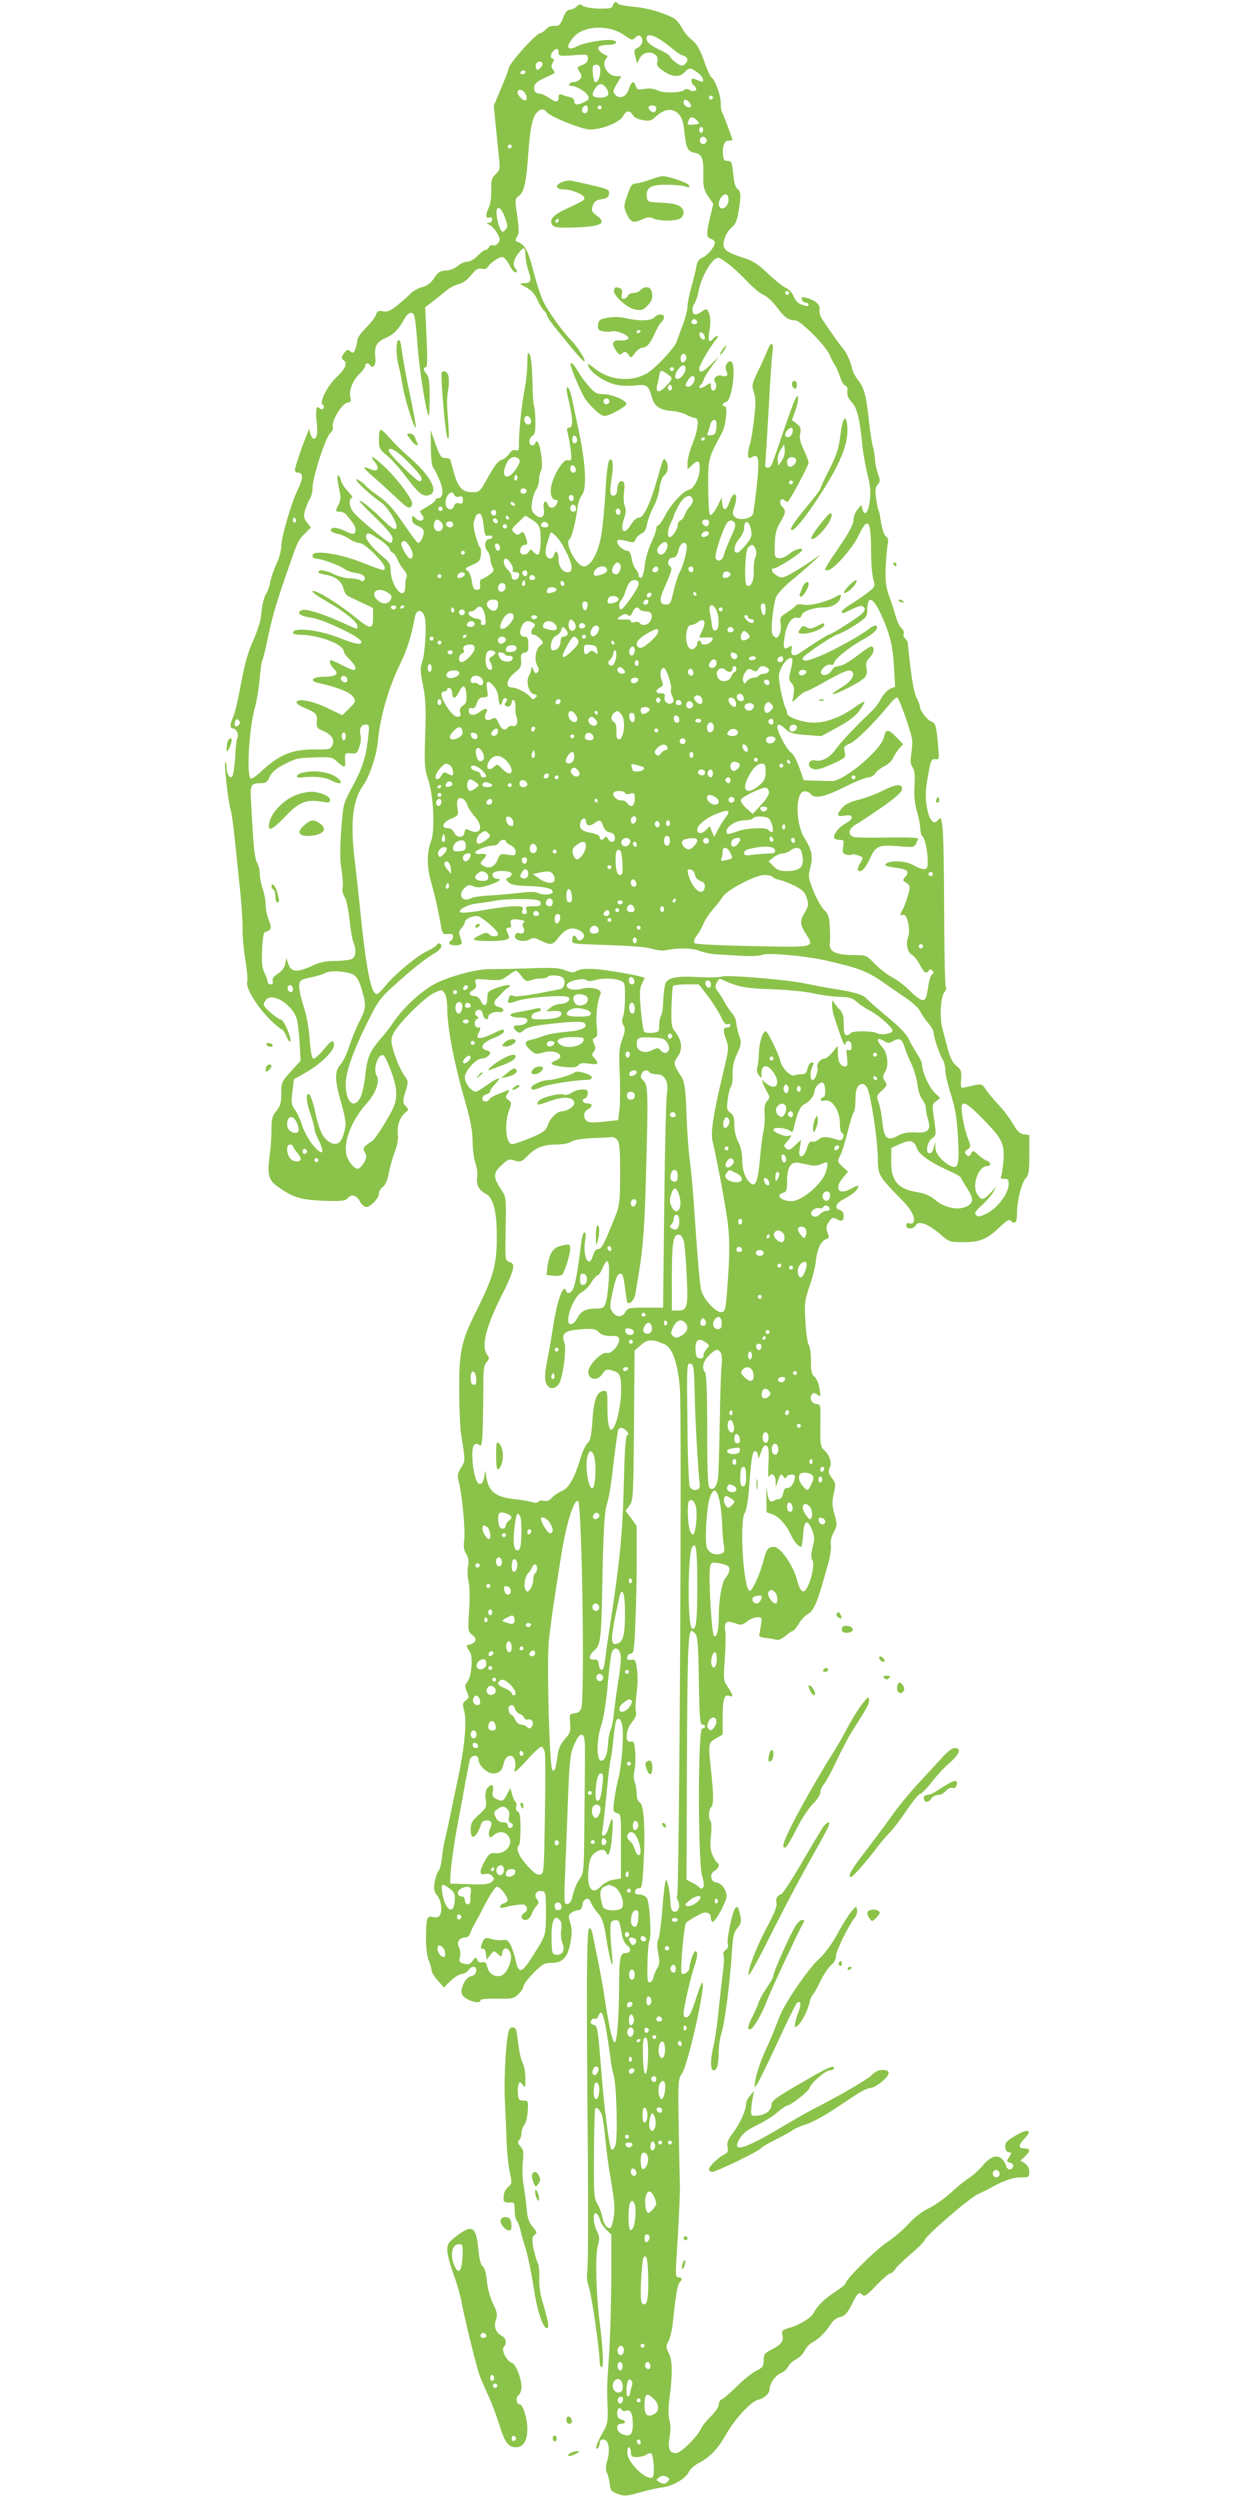 <?xml version="1.0" standalone="no"?>
<!DOCTYPE svg PUBLIC "-//W3C//DTD SVG 20010904//EN"
 "http://www.w3.org/TR/2001/REC-SVG-20010904/DTD/svg10.dtd">
<svg version="1.0" xmlns="http://www.w3.org/2000/svg"
 width="640pt" height="1280pt" viewBox="0 0 640 1280"
 preserveAspectRatio="xMidYMid meet">
<g transform="translate(0,1280) scale(0.1,-0.1)"
fill="#8bc34a" stroke="none">
<path d="M3138 12772 c-4 -14 -15 -17 -72 -16 -37 1 -73 8 -82 14 -11 10 -18
10 -32 -4 -10 -9 -26 -16 -36 -16 -9 0 -21 -12 -27 -27 -20 -52 -26 -58 -51
-55 -15 1 -32 -6 -43 -18 -10 -11 -23 -20 -29 -20 -20 0 -153 -147 -160 -176
-4 -16 -23 -66 -43 -112 l-35 -83 11 -112 c6 -62 14 -136 17 -164 5 -47 3 -55
-19 -75 -20 -20 -23 -31 -22 -83 1 -33 -4 -72 -12 -87 -18 -36 -17 -59 2 -52
9 4 15 0 15 -10 0 -9 -8 -16 -17 -17 -15 0 -14 -2 4 -11 11 -5 29 -25 39 -43
15 -28 16 -36 4 -50 -7 -9 -19 -14 -27 -11 -8 3 -16 -1 -19 -9 -4 -8 -12 -15
-18 -15 -7 0 -25 -13 -41 -30 -17 -18 -39 -30 -54 -30 -13 0 -35 -10 -48 -22
-13 -12 -38 -22 -60 -23 -31 -2 -41 -9 -60 -38 -16 -26 -34 -39 -61 -47 -21
-5 -47 -20 -58 -31 -10 -12 -41 -39 -67 -60 -38 -31 -54 -37 -76 -33 -24 5
-30 2 -36 -17 -4 -13 -27 -43 -51 -67 -24 -24 -44 -52 -44 -62 0 -10 -5 -31
-10 -45 -9 -23 -13 -25 -26 -14 -14 11 -18 10 -30 -6 -17 -22 -17 -32 -4 -40
21 -13 8 -44 -36 -85 -48 -44 -93 -135 -71 -143 6 -2 7 -9 3 -16 -6 -9 -11 -9
-22 0 -12 9 -14 6 -15 -22 -1 -19 0 -38 2 -44 1 -5 3 -28 3 -50 1 -46 -24 -57
-35 -15 l-6 25 -10 -25 c-27 -65 -63 -173 -63 -186 0 -8 7 -14 15 -14 28 0 28
-29 0 -86 -34 -69 -85 -245 -85 -293 0 -20 -11 -60 -25 -89 -13 -28 -27 -69
-31 -90 -3 -20 -12 -46 -19 -57 -14 -23 -24 -62 -29 -123 -2 -23 -20 -77 -39
-120 -25 -54 -44 -119 -62 -217 -14 -77 -32 -155 -40 -173 -19 -41 -19 -62 -1
-62 16 0 31 -34 21 -50 -4 -6 -9 -50 -11 -98 -3 -48 -10 -91 -15 -97 -13 -14
-29 12 -29 49 0 16 -3 27 -6 23 -8 -7 14 -200 26 -240 9 -26 17 -102 52 -442
6 -66 11 -145 10 -175 -1 -30 5 -99 14 -153 9 -54 13 -104 10 -112 -11 -30 47
-126 119 -198 27 -26 52 -47 57 -47 5 0 16 -17 25 -37 10 -23 18 -32 20 -23 5
20 -35 110 -48 110 -16 0 -89 62 -89 76 0 7 7 19 15 28 34 34 132 -29 154 -99
5 -16 12 -72 15 -123 l5 -93 -50 -55 c-47 -52 -49 -57 -49 -113 0 -49 -5 -65
-25 -89 -21 -25 -25 -40 -25 -95 0 -36 -4 -99 -10 -139 -12 -90 -5 -120 40
-152 79 -57 119 -69 235 -74 93 -3 113 -1 124 12 20 24 44 19 63 -14 9 -17 24
-30 33 -30 22 0 65 45 65 69 0 11 9 26 20 34 13 9 24 34 31 72 6 32 20 81 31
109 12 30 18 65 15 86 -5 45 10 90 37 112 19 16 20 17 3 35 -16 18 -16 23 -1
73 15 50 15 54 -3 79 -23 32 -49 93 -63 148 -9 35 -8 48 6 75 26 50 160 183
206 204 39 18 41 18 54 -1 8 -11 14 -43 14 -79 0 -99 35 -279 90 -471 29 -98
40 -159 40 -216 0 -35 7 -82 14 -104 8 -22 12 -54 9 -71 -6 -39 9 -69 44 -86
34 -17 54 -79 56 -183 4 -174 -11 -231 -108 -425 -73 -146 -85 -202 -84 -396
0 -93 5 -196 10 -229 22 -137 22 -133 0 -169 -19 -30 -21 -41 -12 -73 17 -68
34 -244 28 -295 -5 -37 -2 -56 10 -74 11 -17 14 -36 9 -65 -4 -22 -2 -57 3
-77 6 -22 7 -80 3 -145 -7 -105 -7 -108 16 -128 19 -16 21 -23 12 -35 -7 -8
-19 -14 -26 -14 -18 0 -18 -11 1 -36 18 -24 10 -130 -13 -156 -12 -15 -13 -22
-2 -49 12 -28 12 -33 -5 -45 -17 -13 -18 -19 -8 -56 14 -53 1 -189 -33 -348
-14 -63 -31 -149 -40 -190 -8 -41 -20 -93 -25 -115 -6 -22 -13 -65 -16 -95 -3
-30 -11 -62 -18 -70 -7 -8 -16 -34 -20 -57 -5 -35 -3 -48 14 -69 21 -27 27
-78 12 -102 -5 -8 -17 -11 -34 -7 -31 8 -35 -2 -36 -109 0 -48 5 -92 14 -113
8 -20 15 -43 15 -52 0 -9 14 -32 32 -52 l31 -35 34 34 c18 18 44 34 56 35 12
1 28 9 35 19 19 26 44 23 40 -4 -2 -15 -11 -24 -26 -26 -27 -4 -57 -62 -47
-91 9 -29 95 -58 95 -32 0 6 37 9 84 8 77 -2 86 0 110 22 14 14 26 32 26 40 0
9 23 40 51 69 46 46 56 52 93 52 57 0 83 28 97 105 8 45 8 69 -1 99 -11 35
-10 41 6 53 10 7 26 13 35 13 12 0 19 9 21 27 4 34 34 43 43 13 4 -12 20 -36
35 -54 24 -27 32 -50 45 -136 21 -126 38 -174 28 -75 -4 39 -8 93 -8 120 0 44
3 50 22 53 23 3 24 1 38 -78 3 -19 15 -42 27 -51 23 -18 17 -39 -11 -39 -25 0
-31 -27 -31 -155 0 -162 -11 -306 -23 -302 -12 4 -30 86 -52 232 -8 55 -24
141 -34 190 -11 50 -22 107 -26 128 -4 23 -11 37 -18 34 -14 -4 -15 -288 -7
-1182 2 -291 1 -548 -3 -570 -4 -26 -2 -56 8 -85 15 -47 55 -321 55 -377 0
-18 5 -33 11 -33 11 0 6 99 -11 235 -18 140 -23 330 -10 382 11 42 10 53 -4
80 -19 38 -22 97 -4 91 7 -3 15 -17 20 -33 4 -16 19 -39 33 -52 l25 -24 0
-222 c-1 -122 -5 -294 -11 -382 -12 -188 -12 -177 -8 -281 2 -72 -1 -87 -23
-125 -31 -53 -45 -95 -29 -85 6 4 11 16 11 27 0 12 7 19 19 19 27 0 36 -50 21
-106 -10 -34 -10 -51 -2 -67 6 -12 13 -38 14 -57 3 -30 8 -36 41 -49 34 -12
44 -12 110 7 39 11 94 24 122 27 54 8 118 46 134 82 6 12 27 31 48 42 60 32
97 70 143 151 49 83 125 164 164 174 30 7 56 32 56 52 0 29 29 71 57 83 16 6
33 22 38 34 6 12 24 29 40 37 17 8 37 28 45 45 8 16 25 35 38 41 32 16 69 53
94 92 13 21 31 35 50 39 23 5 35 17 59 64 30 61 37 67 56 48 9 -9 26 3 70 50
32 33 64 61 70 61 7 0 19 10 27 22 8 13 45 48 80 78 36 30 68 63 71 72 9 25
233 218 274 235 20 9 47 22 61 30 65 37 118 56 157 55 40 0 43 1 43 28 0 17
-8 33 -22 43 l-23 15 23 21 c29 28 28 41 -3 41 -32 0 -32 17 1 51 39 41 22 52
-34 22 -26 -14 -52 -32 -58 -40 -15 -18 -6 -53 13 -53 13 0 13 -3 0 -24 -15
-22 -15 -24 5 -29 11 -3 18 -11 16 -18 -7 -21 -28 -22 -35 -2 -23 66 -68 69
-120 7 -21 -25 -54 -55 -73 -66 -19 -12 -60 -45 -91 -74 -31 -29 -82 -65 -113
-80 -36 -17 -74 -47 -104 -80 -26 -29 -75 -71 -107 -92 -59 -38 -215 -192
-215 -212 0 -5 -24 -25 -52 -43 -57 -37 -94 -73 -112 -109 -13 -26 -74 -63
-129 -78 -33 -10 -36 -14 -31 -36 8 -30 -7 -49 -58 -75 -33 -17 -38 -24 -38
-54 0 -30 -5 -37 -41 -55 -22 -12 -66 -47 -97 -79 -32 -31 -65 -60 -74 -64
-10 -3 -18 -16 -18 -28 0 -12 -17 -38 -38 -58 -21 -20 -45 -49 -53 -66 -20
-43 -104 -125 -127 -125 -34 0 -44 23 -34 80 6 34 6 65 0 88 -7 25 -7 64 1
122 15 120 14 186 -5 222 -15 29 -15 35 -1 62 8 17 18 56 21 86 15 145 25 203
35 213 16 16 14 27 -5 27 -14 0 -16 11 -11 88 11 160 20 357 18 397 -1 22 -4
150 -6 285 -4 235 -3 246 17 274 32 45 130 489 102 463 -5 -4 -20 -45 -34 -90
-18 -56 -31 -83 -43 -85 -12 -3 -17 3 -17 19 0 29 37 190 56 244 16 47 18 75
4 75 -8 0 -30 -61 -30 -86 0 -18 -30 -38 -40 -28 -9 10 12 249 23 260 7 7 35
24 74 45 28 15 53 5 53 -21 0 -11 4 -20 9 -20 15 0 71 105 71 131 0 33 -25 67
-53 71 -30 4 -35 43 -8 60 21 13 28 33 14 40 -5 2 -15 19 -24 38 -12 27 -14
50 -9 100 4 36 3 69 -1 74 -13 14 -11 60 2 73 14 14 13 63 -1 193 -14 137 -14
135 25 159 l35 20 0 88 c0 94 8 120 34 110 22 -9 20 4 -7 45 -23 33 -24 39
-16 144 4 60 6 125 2 145 -6 45 6 54 51 38 30 -11 37 -10 61 9 15 12 39 22 53
22 23 0 24 -2 18 -41 -4 -22 -7 -45 -9 -51 -1 -7 12 -12 29 -14 16 -1 40 -5
52 -8 16 -6 31 0 53 18 17 14 34 26 39 26 4 0 17 16 29 35 11 20 33 43 48 52
32 18 49 60 102 253 12 41 18 87 15 101 -3 17 2 41 15 64 18 34 18 39 4 91
-13 46 -14 64 -4 107 11 47 10 54 -10 80 -18 24 -19 33 -10 54 12 26 -3 67
-34 93 -13 11 -16 31 -15 109 2 125 3 119 -22 123 -25 3 -36 34 -19 51 7 7 15
6 27 -4 16 -13 17 -11 10 31 -4 25 -15 52 -25 60 -15 12 -19 28 -19 82 0 38
-5 74 -11 82 -6 7 -14 60 -17 117 -6 96 -4 110 20 181 15 42 30 101 33 130 7
64 26 104 52 113 16 5 18 10 8 34 -9 23 -7 34 7 55 14 22 20 24 36 16 29 -16
40 -12 40 14 0 16 -7 27 -21 31 -31 10 -19 36 29 60 23 12 50 31 58 43 17 25
10 27 -26 7 -65 -37 -92 -3 -44 55 l26 31 -26 24 c-30 28 -30 28 -12 63 7 15
24 68 36 117 12 50 26 94 31 100 5 5 9 34 9 65 0 55 11 80 37 80 7 0 17 -9 23
-20 18 -33 51 -250 54 -347 2 -106 -3 -96 135 -239 40 -41 59 -83 47 -103 -4
-6 -13 -8 -21 -4 -9 3 -15 -1 -15 -11 0 -21 36 -21 48 0 14 26 62 9 122 -42
50 -43 53 -44 121 -44 86 0 122 15 184 74 34 33 51 44 58 37 22 -22 34 -11 34
32 -1 63 22 159 44 183 16 17 19 36 19 121 l0 102 -27 3 c-20 2 -34 15 -56 53
-16 28 -50 73 -76 100 -26 28 -55 63 -65 79 -19 29 -21 29 -99 10 -29 -7 -29
-7 -26 40 3 41 0 50 -24 69 -19 15 -32 41 -43 82 -9 33 -22 82 -29 109 -15 57
-9 164 11 187 8 9 11 19 7 23 -5 4 -8 177 -9 384 0 208 -4 403 -8 435 -7 51
-10 55 -22 40 -23 -32 -47 -4 -59 68 -8 50 -7 84 6 154 14 82 17 90 37 88 21
-3 21 0 16 60 -9 108 -14 126 -34 132 -22 7 -60 56 -60 77 0 7 -7 27 -16 43
-14 27 -25 87 -39 215 -3 25 -6 53 -6 62 0 9 -7 22 -14 28 -8 6 -11 18 -8 26
3 8 -2 20 -11 27 -9 7 -22 35 -30 62 -8 28 -23 76 -35 107 -16 45 -19 76 -16
145 2 49 7 101 10 116 5 20 3 32 -8 40 -13 11 -21 37 -31 102 -1 11 -5 27 -9
35 -3 8 -8 37 -12 63 -5 37 -3 53 9 66 13 15 13 21 1 56 -8 22 -14 54 -15 70
0 17 -5 46 -10 65 -6 19 -15 80 -21 135 -13 126 -25 172 -55 208 -13 16 -27
41 -30 55 -7 38 -30 88 -49 109 -15 17 -64 86 -105 148 -11 17 -17 38 -14 50
6 24 -23 49 -70 61 -21 5 -25 3 -20 -10 3 -9 12 -16 20 -16 8 0 14 -5 14 -11
0 -6 -9 -8 -22 -3 -32 9 -44 20 -57 52 -6 15 -24 33 -39 39 -15 7 -56 40 -91
73 -51 49 -76 65 -130 82 -90 29 -106 44 -92 94 6 21 22 47 36 58 20 16 29 36
36 81 14 84 13 105 -5 118 -11 8 -18 34 -22 78 -6 58 -9 65 -28 65 -16 -1 -22
6 -24 28 -5 45 6 76 28 76 11 0 20 1 20 3 0 8 -49 139 -54 144 -3 4 -6 25 -6
47 0 41 -29 118 -48 130 -5 3 -23 42 -38 87 -22 60 -37 86 -62 105 -18 14 -41
42 -51 62 -11 21 -30 43 -43 50 -60 30 -130 50 -200 57 -43 3 -80 11 -84 16
-9 14 -21 10 -26 -9z m55 -150 c41 -29 45 -30 60 -14 12 12 20 13 28 5 16 -16
7 -46 -17 -58 -18 -9 -19 -15 -11 -45 l9 -35 14 28 c26 48 105 29 89 -22 -4
-15 3 -26 32 -45 45 -31 83 -33 108 -6 23 25 30 25 66 -1 30 -21 41 -56 14
-45 -8 3 -22 9 -30 12 -20 8 -20 -20 0 -36 22 -18 3 -35 -23 -21 -12 6 -23 7
-26 2 -11 -16 -109 -20 -139 -4 -19 9 -42 12 -67 8 -33 -6 -39 -4 -45 14 -9
31 -22 26 -35 -14 -13 -40 -45 -55 -69 -31 -15 16 -14 20 7 56 l23 40 -24 0
c-45 0 -80 57 -54 89 9 10 9 15 1 18 -25 8 -47 31 -40 41 4 7 25 12 46 12 44
0 61 15 27 24 -31 7 -142 -11 -178 -29 -56 -30 -67 -6 -21 46 52 58 177 64
255 11z m192 -28 c22 -15 51 -37 65 -49 14 -13 35 -26 48 -30 25 -7 29 -27 7
-45 -11 -9 -20 -8 -45 10 -16 12 -30 26 -30 31 0 5 -19 18 -42 29 -55 25 -78
43 -78 64 0 24 30 20 75 -10z m-525 -63 c0 -18 6 -19 75 -14 73 6 75 5 75 -16
0 -16 -9 -26 -29 -34 -28 -10 -28 -12 -14 -34 12 -19 13 -26 3 -38 -7 -8 -21
-15 -31 -15 -10 0 -21 -4 -24 -10 -3 -5 1 -10 10 -10 25 0 73 -28 85 -49 8
-17 5 -22 -21 -35 -33 -16 -49 -14 -49 8 0 8 -10 16 -22 19 -13 2 -31 8 -40
12 -14 5 -18 2 -18 -14 0 -26 -14 -27 -49 -2 -14 10 -37 21 -51 22 -19 3 -25
10 -25 29 0 20 10 30 45 47 25 12 50 24 55 26 6 2 5 10 -3 20 -10 12 -11 21
-2 36 7 14 7 21 0 21 -14 0 -13 23 2 38 17 17 28 15 28 -7z m-93 -78 c-15 -15
-17 -15 -23 1 -8 21 16 40 30 26 7 -7 4 -16 -7 -27z m306 -22 c-1 -33 -17 -60
-29 -49 -7 8 -13 70 -7 81 3 4 12 7 21 5 12 -3 17 -13 15 -37z m-383 -1 c0 -5
-7 -10 -16 -10 -8 0 -12 5 -9 10 3 6 10 10 16 10 5 0 9 -4 9 -10z m414 -81
c21 -30 10 -49 -29 -49 -42 0 -50 12 -29 45 20 31 38 32 58 4z m-414 -29 c16
-30 2 -45 -21 -24 -10 9 -19 23 -19 31 0 20 28 16 40 -7z m960 -20 c0 -5 -4
-10 -10 -10 -5 0 -10 5 -10 10 0 6 5 10 10 10 6 0 10 -4 10 -10z m-120 -25 c7
-9 10 -18 7 -21 -10 -11 -37 5 -37 21 0 19 14 19 30 0z m-520 -35 c0 -11 -7
-20 -15 -20 -15 0 -21 21 -8 33 12 13 23 7 23 -13z m70 10 c0 -5 -4 -10 -10
-10 -5 0 -10 5 -10 10 0 6 5 10 10 10 6 0 10 -4 10 -10z m280 -3 c0 -21 -12
-28 -27 -16 -19 16 -16 29 7 29 11 0 20 -6 20 -13z m-564 -18 c15 -24 179 -91
224 -92 60 -1 153 36 170 68 16 30 35 32 50 6 6 -12 26 -22 51 -26 35 -6 44
-4 68 19 40 38 84 44 114 14 18 -19 25 -39 31 -92 8 -85 17 -102 55 -109 36
-8 44 -29 42 -117 -1 -57 3 -73 25 -106 l26 -38 -16 -67 c-21 -87 -20 -106 4
-112 11 -3 20 -12 20 -20 0 -21 -39 -67 -66 -77 -16 -7 -25 -20 -29 -47 -4
-21 -15 -68 -26 -105 -10 -36 -19 -80 -19 -98 0 -17 -11 -59 -24 -93 -13 -34
-27 -72 -31 -85 -8 -29 -106 -135 -149 -161 -79 -49 -192 -40 -268 20 -21 17
-38 28 -38 25 0 -32 69 -85 136 -104 25 -7 65 -9 100 -6 68 7 74 3 92 -62 13
-46 43 -65 110 -69 20 -2 51 -10 67 -19 17 -9 36 -16 43 -16 23 0 18 -56 -14
-136 -13 -33 -24 -76 -24 -94 l0 -33 25 23 c30 28 39 22 37 -26 -2 -44 -31
-98 -56 -102 -28 -6 -93 -76 -121 -132 -14 -27 -30 -50 -35 -50 -6 0 -10 -8
-10 -17 0 -10 -12 -43 -26 -73 -15 -30 -29 -82 -33 -114 -3 -34 -11 -61 -18
-64 -7 -2 -13 4 -13 13 0 9 -7 23 -15 31 -8 9 -18 33 -21 55 -4 26 -12 39 -22
39 -20 0 -52 29 -52 47 0 13 14 12 72 -3 10 -3 19 3 22 14 4 10 17 24 30 30
16 7 25 22 29 49 4 21 18 60 32 86 15 26 29 70 32 97 3 29 13 56 24 66 20 18
24 50 9 74 -12 20 -14 17 -43 -86 -37 -131 -71 -204 -95 -204 -12 0 -28 -14
-41 -35 -34 -58 -59 -38 -36 29 10 27 11 46 4 65 -6 14 -7 47 -4 72 4 32 3 49
-5 54 -15 9 -30 -12 -30 -42 0 -25 -17 -40 -31 -26 -6 6 -5 36 2 81 12 73 7
114 -12 95 -6 -6 -15 -77 -19 -159 -5 -82 -14 -176 -19 -209 -15 -101 -54
-175 -92 -175 -37 0 -100 120 -73 139 11 7 33 95 41 161 3 25 12 53 22 64 27
31 20 168 -19 346 -10 47 -24 111 -30 142 -6 32 -16 60 -21 63 -12 8 -11 -10
6 -80 19 -82 19 -125 -1 -125 -10 0 -14 -6 -10 -17 12 -43 25 -136 20 -145 -3
-5 -12 -7 -19 -4 -17 6 -61 -58 -78 -115 -15 -48 -6 -89 20 -89 11 0 11 -4 3
-20 -13 -24 -35 -26 -44 -5 -12 31 -28 16 -22 -20 8 -43 -14 -57 -45 -29 -17
16 -20 27 -15 62 3 24 13 53 21 65 8 12 15 34 15 50 0 16 5 38 11 49 12 23 -6
148 -22 148 -5 0 -9 -4 -9 -10 0 -5 -7 -10 -15 -10 -20 0 -19 37 1 48 13 7 16
24 15 76 0 37 -4 72 -7 77 -3 6 -7 63 -8 127 -1 69 -7 125 -14 137 -10 17 -11
10 -12 -43 0 -35 -6 -95 -14 -135 -15 -77 -30 -218 -29 -280 1 -32 -2 -37 -17
-32 -11 4 -23 -3 -34 -20 -9 -13 -27 -27 -39 -30 -16 -4 -37 -31 -67 -86 -43
-77 -44 -79 -82 -79 -50 0 -72 23 -93 96 -9 33 -17 63 -19 69 -1 5 -13 10 -27
10 -21 0 -27 10 -49 72 l-25 71 1 -88 c0 -49 5 -95 11 -102 6 -7 20 -35 32
-63 23 -52 21 -95 -4 -95 -8 0 -15 -4 -15 -9 0 -5 -17 -20 -37 -32 -21 -12
-40 -24 -42 -25 -2 -2 2 -11 9 -19 22 -26 -4 -43 -30 -20 -20 18 -20 18 -20
-4 0 -16 9 -26 30 -34 18 -7 30 -19 30 -30 0 -22 -18 -57 -29 -57 -5 0 -38 45
-75 99 -50 74 -82 109 -125 139 -32 23 -64 48 -71 57 -7 9 -22 21 -33 26 -15
9 -17 8 -10 -3 11 -19 91 -90 124 -110 28 -18 79 -96 79 -122 0 -28 -20 -17
-84 47 -35 34 -78 70 -97 81 -22 12 0 -14 64 -75 67 -65 97 -101 97 -116 0
-13 -5 -23 -11 -23 -14 0 -174 134 -193 162 -19 27 -21 68 -4 68 7 0 -2 15
-19 33 -18 17 -35 44 -38 59 -4 16 -11 26 -15 23 -5 -3 -2 -31 5 -62 11 -49
11 -61 -1 -85 -18 -35 -18 -38 6 -38 10 0 24 -6 30 -12 41 -49 50 -63 50 -78
0 -28 -10 -30 -55 -8 -24 12 -50 18 -60 15 -23 -9 -11 -23 26 -31 17 -3 43
-15 59 -26 15 -11 38 -20 51 -20 26 0 129 -102 129 -127 0 -18 -1 -18 -130 32
-112 43 -240 60 -240 31 0 -9 7 -16 16 -16 26 0 118 -32 146 -52 14 -10 40
-19 57 -21 18 -2 37 -9 43 -15 14 -14 0 -36 -15 -24 -7 5 -31 10 -55 11 -23 0
-60 10 -82 21 -41 21 -80 26 -80 11 0 -5 17 -11 38 -14 50 -9 80 -31 90 -69 4
-17 14 -35 22 -39 8 -4 41 -20 73 -35 l57 -27 0 -49 c0 -62 -13 -62 -88 -1
-96 79 -222 154 -222 134 0 -5 36 -29 79 -54 90 -52 151 -102 151 -123 0 -18
4 -19 -81 20 -97 44 -183 71 -204 62 -31 -12 -9 -31 46 -38 65 -9 259 -101
259 -124 0 -18 -28 -13 -115 21 -108 42 -235 55 -235 25 0 -6 16 -10 36 -10
95 0 224 -49 224 -85 0 -7 14 -26 30 -42 30 -28 39 -53 20 -53 -6 0 -33 11
-60 25 -27 14 -52 25 -55 25 -13 0 -3 -29 15 -45 29 -26 10 -40 -52 -40 -57 0
-77 -20 -31 -31 102 -23 165 -48 180 -71 16 -24 15 -26 -19 -60 l-35 -35 -79
38 c-76 36 -150 50 -156 29 -1 -5 11 -16 27 -23 76 -33 80 -36 77 -74 -2 -31
1 -37 27 -48 48 -19 66 -46 53 -74 -10 -23 -16 -24 -89 -23 -116 1 -186 -27
-280 -117 -24 -22 -46 -36 -50 -32 -22 21 -7 264 23 366 8 30 19 93 23 140 4
47 10 90 13 96 4 5 19 66 33 135 23 106 42 170 117 384 30 87 38 103 68 132
l32 32 -20 26 c-17 22 -19 31 -10 63 6 20 17 46 24 57 8 11 14 36 14 56 0 53
67 261 90 280 11 9 17 24 14 35 -7 29 47 118 74 122 18 3 21 8 16 27 -9 34 12
87 46 120 17 16 30 35 30 42 0 15 16 17 25 3 13 -21 31 2 27 35 -7 61 5 84 52
104 43 19 66 43 98 101 12 20 24 30 35 28 16 -3 20 -24 30 -158 10 -136 45
-355 58 -369 3 -2 5 41 5 97 0 76 -4 104 -15 116 -17 17 -20 36 -4 36 7 0 8
47 3 153 l-7 154 38 29 c21 16 52 41 69 55 17 15 46 30 64 34 20 4 44 21 64
46 24 30 36 37 54 33 13 -3 25 0 31 8 15 25 64 57 79 51 8 -3 24 -23 35 -45
11 -21 24 -36 30 -32 8 4 7 10 0 17 -17 17 -13 45 11 77 28 39 38 38 38 -5 0
-19 7 -55 15 -80 18 -53 14 -65 -23 -65 -26 -1 -25 -2 11 -21 27 -14 44 -33
58 -63 10 -24 26 -49 34 -56 8 -7 15 -18 15 -24 0 -6 17 -32 38 -58 96 -120
146 -178 153 -178 13 0 -32 72 -64 105 -43 43 -115 142 -143 197 -13 25 -37
97 -53 160 -28 108 -44 137 -84 151 -9 3 -9 9 1 26 10 17 10 38 0 107 -12 84
-12 86 10 102 26 20 37 73 47 217 8 122 21 184 42 207 18 21 39 23 49 7z m770
-43 c19 -20 18 -21 -16 -24 -32 -2 -33 -2 -24 22 8 20 21 20 40 2z m34 -51 c0
-8 -4 -15 -10 -15 -5 0 -10 7 -10 15 0 8 5 15 10 15 6 0 10 -7 10 -15z m16
-46 c10 -17 -13 -36 -27 -22 -12 12 -4 33 11 33 5 0 12 -5 16 -11z m-996 -39
c0 -5 -4 -10 -10 -10 -5 0 -10 5 -10 10 0 6 5 10 10 10 6 0 10 -4 10 -10z
m1110 -274 c0 -27 -24 -51 -40 -41 -15 9 -12 41 6 59 19 20 34 12 34 -18z
m-1141 -100 c11 -33 11 -40 -2 -53 -13 -14 -16 -13 -25 4 -15 27 -25 90 -17
103 10 16 28 -5 44 -54z m1137 -225 c21 -15 65 -55 96 -88 31 -33 70 -66 87
-73 17 -7 47 -34 67 -61 39 -53 60 -69 95 -69 28 0 160 -133 178 -180 8 -19
20 -42 26 -50 6 -8 17 -34 25 -57 7 -23 19 -44 27 -47 8 -3 13 -11 12 -18 -4
-30 2 -47 25 -71 24 -26 40 -91 51 -217 4 -36 15 -102 26 -147 16 -63 18 -95
12 -139 -8 -60 -26 -80 -37 -42 l-6 23 -20 -24 c-11 -13 -20 -36 -20 -53 0
-19 -20 -59 -57 -114 -100 -148 -98 -144 -76 -144 28 0 127 110 159 178 48
101 64 80 64 -83 0 -55 5 -118 11 -139 10 -37 9 -40 -18 -62 -15 -13 -54 -40
-85 -60 -32 -19 -58 -40 -58 -45 0 -13 4 -12 55 13 34 17 48 19 57 10 9 -9 7
-16 -7 -32 -17 -19 -160 -110 -173 -110 -5 0 -94 -56 -145 -92 -32 -22 -51
-15 -44 17 3 20 2 22 -14 12 -27 -17 -31 -6 -21 57 10 61 36 100 64 93 11 -3
20 2 23 14 7 21 61 39 115 39 41 0 75 21 83 49 5 20 4 20 -25 5 -53 -28 -130
-46 -164 -40 -19 4 -35 2 -39 -4 -4 -6 -24 -22 -45 -35 -35 -22 -38 -28 -33
-58 3 -19 0 -44 -7 -56 -10 -19 -14 -20 -27 -9 -13 10 -14 27 -9 91 4 44 13
93 20 111 7 17 44 56 81 86 80 65 181 159 125 116 -19 -14 -66 -45 -104 -68
-65 -38 -71 -40 -95 -27 -29 16 -39 39 -18 39 17 0 131 73 142 90 13 21 -35 9
-64 -16 -18 -15 -40 -24 -53 -22 -22 3 -23 7 -21 70 1 53 7 78 27 112 30 51
31 62 11 82 -19 19 -9 50 11 33 8 -7 16 -10 18 -8 16 17 106 187 106 199 0 9
-11 39 -25 68 -18 37 -23 60 -18 83 5 26 2 35 -18 50 l-24 18 19 54 c10 30 15
60 11 67 -7 12 -27 -39 -100 -255 -15 -44 -30 -87 -35 -95 -11 -22 -36 -19
-32 5 2 11 9 133 17 271 7 137 16 271 20 297 8 55 -6 63 -25 15 -7 -18 -28
-66 -48 -106 -33 -69 -34 -75 -22 -111 10 -31 10 -60 0 -141 -6 -56 -16 -113
-21 -127 -5 -13 -9 -35 -9 -49 0 -21 3 -23 19 -15 36 20 40 -5 26 -144 -8 -72
-17 -138 -20 -147 -10 -25 -72 -35 -92 -15 -13 12 -14 21 -4 48 14 42 14 72
-1 67 -6 -2 -17 -19 -23 -38 -15 -45 -33 -49 -37 -9 l-3 32 -23 -47 c-13 -26
-29 -45 -35 -43 -7 2 -10 53 -11 143 0 149 -1 145 71 279 20 37 30 135 14 135
-18 0 -13 17 7 22 33 9 54 208 22 208 -19 0 -31 -29 -21 -49 12 -22 1 -34 -23
-25 -24 9 -49 -15 -35 -32 12 -15 5 -44 -11 -44 -5 0 -10 10 -10 21 0 21 -1
21 -26 4 -14 -9 -29 -14 -32 -10 -4 3 -2 9 4 13 6 4 14 17 18 30 4 12 23 44
43 70 l35 47 -44 -43 c-42 -40 -58 -45 -58 -17 0 15 62 119 86 146 9 11 12 19
7 19 -6 0 -16 -7 -23 -15 -21 -25 -27 -8 -17 47 6 36 5 62 -2 82 -11 27 -12
28 -36 12 -13 -9 -28 -16 -34 -16 -17 0 -21 31 -7 53 8 12 18 40 22 62 14 79
70 175 102 175 5 0 27 -13 48 -29z m314 -151 c0 -5 -4 -10 -10 -10 -5 0 -10 5
-10 10 0 6 5 10 10 10 6 0 10 -4 10 -10z m-470 -151 c0 -5 -7 -9 -15 -9 -15 0
-20 12 -9 23 8 8 24 -1 24 -14z m38 -73 c3 -12 -1 -17 -10 -14 -7 3 -15 13
-16 22 -3 12 1 17 10 14 7 -3 15 -13 16 -22z m-95 -100 c3 -8 0 -20 -8 -26
-10 -8 -14 -8 -18 2 -10 29 15 52 26 24z m-3 -65 c0 -19 -24 -51 -39 -51 -18
0 -19 15 -4 41 20 33 43 38 43 10z m-60 -1 c0 -5 -4 -10 -10 -10 -5 0 -10 5
-10 10 0 6 5 10 10 10 6 0 10 -4 10 -10z m-32 -26 c28 -20 28 -23 -9 -62 -34
-36 -54 -33 -44 7 4 14 8 35 10 46 4 32 9 33 43 9z m133 -43 c-7 -12 -18 -21
-26 -21 -19 0 -19 10 1 39 21 29 41 14 25 -18z m-111 -26 c0 -8 -4 -15 -10
-15 -5 0 -10 7 -10 15 0 8 5 15 10 15 6 0 10 -7 10 -15z m-723 -161 c9 -23
-11 -38 -26 -20 -13 16 -7 36 10 36 5 0 12 -7 16 -16z m951 -41 c-2 -31 -7
-39 -27 -41 -20 -3 -23 -1 -16 15 4 10 10 28 12 41 3 12 12 22 20 22 10 0 13
-10 11 -37z m390 -25 c-2 -13 -11 -24 -20 -26 -21 -4 -24 18 -6 36 19 19 30
14 26 -10z m-1105 -32 c6 -15 -1 -26 -15 -26 -4 0 -8 9 -8 20 0 23 15 27 23 6z
m657 0 c0 -3 -4 -8 -10 -11 -5 -3 -10 -1 -10 4 0 6 5 11 10 11 6 0 10 -2 10
-4z m393 -114 l-18 -27 -3 28 c-2 16 5 40 15 55 l18 27 3 -28 c2 -16 -5 -40
-15 -55z m-1346 7 c8 -8 4 -22 -15 -50 -44 -67 -84 -41 -47 31 16 31 42 39 62
19z m1418 1 c8 -13 -13 -40 -31 -40 -14 0 -19 31 -7 43 10 10 31 8 38 -3z
m-1127 -53 c2 -10 -3 -17 -12 -17 -10 0 -16 9 -16 21 0 24 23 21 28 -4z m-302
-54 c-10 -10 -19 5 -10 18 6 11 8 11 12 0 2 -7 1 -15 -2 -18z m1414 -13 c0 -5
-4 -10 -10 -10 -5 0 -10 5 -10 10 0 6 5 10 10 10 6 0 10 -4 10 -10z m-1365
-39 c7 -12 -12 -24 -25 -16 -11 7 -4 25 10 25 5 0 11 -4 15 -9z m-369 -25 c3
-8 13 -12 25 -9 15 4 19 0 19 -17 0 -17 -4 -21 -20 -17 -13 3 -21 -1 -26 -15
-8 -25 -38 -19 -42 9 -6 42 31 83 44 49z m609 -26 c-5 -8 -11 -8 -17 -2 -6 6
-7 16 -3 22 5 8 11 8 17 2 6 -6 7 -16 3 -22z m612 4 c3 -8 -3 -25 -15 -37 -11
-12 -23 -32 -26 -44 -4 -11 -13 -24 -21 -27 -8 -3 -15 -14 -15 -23 0 -22 -27
-63 -41 -63 -14 0 -11 41 6 74 8 15 15 32 15 36 0 4 12 28 26 54 26 47 59 61
71 30z m-912 -24 c3 -5 2 -10 -4 -10 -5 0 -13 5 -16 10 -3 6 -2 10 4 10 5 0
13 -4 16 -10z m315 -26 c0 -8 -7 -14 -15 -14 -15 0 -21 21 -9 33 10 9 24 -2
24 -19z m-686 -5 c-3 -5 -10 -7 -15 -3 -5 3 -7 10 -3 15 3 5 10 7 15 3 5 -3 7
-10 3 -15z m911 -19 c-5 -8 -11 -8 -17 -2 -6 6 -7 16 -3 22 5 8 11 8 17 2 6
-6 7 -16 3 -22z m-635 5 c0 -8 -4 -15 -9 -15 -13 0 -22 16 -14 24 11 11 23 6
23 -9z m-64 -64 c5 -51 9 -58 25 -54 11 3 19 0 19 -6 0 -6 -6 -11 -14 -11 -23
0 -30 -39 -12 -59 9 -10 16 -28 16 -40 0 -12 5 -32 11 -43 10 -18 8 -24 -17
-42 -16 -12 -33 -21 -39 -21 -5 0 -9 -13 -7 -28 2 -21 -1 -27 -16 -27 -16 0
-21 10 -26 45 -4 26 -14 49 -24 54 -14 8 -10 13 25 28 35 15 42 23 45 51 2 18
1 35 -3 38 -12 7 -40 111 -34 128 3 9 7 23 10 31 2 8 11 15 19 15 11 0 17 -17
22 -59z m129 39 c3 -5 1 -10 -4 -10 -6 0 -11 5 -11 10 0 6 2 10 4 10 3 0 8 -4
11 -10z m160 -63 c8 -50 1 -127 -11 -127 -6 0 -17 7 -25 16 -11 14 -13 14 -21
0 -10 -18 -34 -21 -42 -7 -9 14 4 41 20 41 17 0 17 10 4 45 -9 23 -13 25 -26
14 -12 -10 -18 -9 -32 4 -15 16 -14 19 21 52 l37 35 34 -21 c25 -15 37 -30 41
-52z m-1250 54 c3 -5 1 -12 -5 -16 -5 -3 -10 1 -10 9 0 18 6 21 15 7z m1032
-17 c-9 -9 -28 6 -21 18 4 6 10 6 17 -1 6 -6 8 -13 4 -17z m-287 1 c15 -18 6
-45 -15 -45 -18 0 -30 24 -21 45 7 19 20 19 36 0z m1370 2 c0 -8 -3 -17 -7
-20 -9 -9 -34 13 -27 24 8 14 34 11 34 -4z m112 -78 c-16 -35 -33 -76 -36 -91
-7 -29 -33 -38 -42 -15 -7 20 44 170 63 185 14 10 20 10 31 -1 11 -12 9 -24
-16 -78z m-1422 66 c0 -8 -6 -15 -14 -15 -17 0 -28 14 -19 24 12 12 33 6 33
-9z m488 -3 c2 -7 -6 -12 -17 -12 -21 0 -27 11 -14 24 9 9 26 2 31 -12z m1038
-27 c5 -28 1 -40 -27 -74 -18 -23 -38 -41 -46 -41 -21 0 -15 40 12 72 14 16
25 40 25 52 0 49 26 43 36 -9z m-1252 14 c-3 -5 -10 -7 -15 -3 -5 3 -7 10 -3
15 3 5 10 7 15 3 5 -3 7 -10 3 -15z m290 -96 c48 -89 56 -133 22 -133 -25 0
-46 30 -46 65 0 38 -15 55 -23 25 -7 -26 -34 -26 -42 0 -3 11 -1 37 6 57 6 21
14 44 16 52 4 16 43 -22 67 -66z m746 67 c0 -12 -28 -25 -36 -17 -9 9 6 27 22
27 8 0 14 -5 14 -10z m-1689 -31 c27 -17 51 -39 54 -50 4 -10 10 -19 16 -19 5
0 15 -15 23 -32 7 -18 23 -44 35 -57 11 -13 17 -29 13 -35 -4 -6 -7 -27 -7
-46 0 -50 -25 -50 -53 -1 -12 22 -22 56 -22 79 0 35 -5 44 -45 76 -52 43 -89
92 -80 106 9 15 13 13 66 -21z m158 -40 c18 -30 19 -59 1 -59 -13 0 -52 69
-45 80 11 18 25 11 44 -21z m1313 -14 c-13 -28 -37 -33 -46 -10 -8 21 32 61
47 46 7 -7 7 -18 -1 -36z m-852 9 c0 -8 -4 -14 -9 -14 -11 0 -22 26 -14 34 9
9 23 -3 23 -20z m955 17 c8 -13 -13 -98 -35 -141 -10 -19 -24 -64 -32 -100
-13 -58 -17 -65 -39 -65 -31 0 -35 23 -11 77 42 97 46 109 33 118 -19 11 -9
45 14 45 15 0 22 10 29 38 9 35 28 48 41 28z m354 -23 c5 -14 4 -31 -2 -43 -6
-11 -9 -43 -8 -71 2 -49 -15 -84 -36 -71 -14 9 -8 174 6 191 18 22 30 20 40
-6z m-1489 -18 c0 -5 -4 -10 -10 -10 -5 0 -10 5 -10 10 0 6 5 10 10 10 6 0 10
-4 10 -10z m236 -55 c8 -13 13 -29 9 -35 -3 -6 3 -10 15 -10 15 0 20 -5 18
-17 -5 -25 -38 -30 -38 -6 0 10 -9 26 -20 36 -21 17 -28 57 -10 57 5 0 17 -11
26 -25z m559 -5 c9 -15 -4 -50 -20 -50 -21 0 -27 17 -15 40 12 22 25 26 35 10z
m-69 -21 c8 -14 -5 -26 -38 -34 -21 -5 -28 -3 -28 7 0 31 50 52 66 27z m264
-4 c0 -8 -7 -15 -15 -15 -16 0 -20 12 -8 23 11 12 23 8 23 -8z m180 0 c0 -8
-4 -15 -9 -15 -13 0 -22 16 -14 24 11 11 23 6 23 -9z m-850 -20 c0 -8 -4 -15
-9 -15 -13 0 -22 16 -14 24 11 11 23 6 23 -9z m1040 -6 c0 -12 -29 -24 -37
-16 -3 4 -3 13 0 21 6 16 37 11 37 -5z m-1360 1 c0 -12 -28 -25 -36 -17 -9 9
6 27 22 27 8 0 14 -5 14 -10z m-120 -10 c0 -5 -4 -10 -10 -10 -5 0 -10 5 -10
10 0 6 5 10 10 10 6 0 10 -4 10 -10z m480 -11 c0 -5 -7 -9 -15 -9 -15 0 -20
12 -9 23 8 8 24 -1 24 -14z m-54 -36 c-10 -10 -19 5 -10 18 6 11 8 11 12 0 2
-7 1 -15 -2 -18z m204 6 c0 -5 -4 -9 -10 -9 -5 0 -10 7 -10 16 0 8 5 12 10 9
6 -3 10 -10 10 -16z m380 1 c0 -20 -77 -130 -91 -130 -12 0 -11 37 0 45 5 3
15 22 22 43 15 47 27 62 50 62 12 0 19 -7 19 -20z m-683 -24 c-9 -23 -37 -20
-37 3 0 21 20 33 34 20 5 -4 6 -15 3 -23z m263 -6 c0 -9 -42 -22 -48 -15 -3 2
-2 11 1 19 6 15 47 11 47 -4z m-862 -16 c18 -12 20 -19 12 -35 -14 -25 -45
-24 -70 1 -39 39 9 69 58 34z m1343 -17 c-13 -13 -26 -3 -16 12 3 6 11 8 17 5
6 -4 6 -10 -1 -17z m234 13 c3 -5 1 -10 -4 -10 -6 0 -11 5 -11 10 0 6 2 10 4
10 3 0 8 -4 11 -10z m-398 -27 c5 -13 -43 -30 -54 -20 -3 4 -3 13 1 22 7 19
47 17 53 -2z m-617 -28 c0 -32 -24 -42 -46 -21 -21 22 -11 46 21 46 20 0 25
-5 25 -25z m770 17 c0 -13 -12 -22 -22 -16 -10 6 -1 24 13 24 5 0 9 -4 9 -8z
m1187 -60 c47 -100 64 -164 70 -276 l6 -102 -26 -11 c-14 -7 -35 -29 -46 -50
-11 -21 -32 -50 -48 -64 -78 -74 -158 -158 -184 -195 -30 -44 -73 -66 -108
-57 -25 6 -41 -24 -20 -38 23 -15 45 -10 114 21 64 29 66 32 60 60 -6 26 -3
31 27 43 32 14 124 105 199 197 20 25 40 42 43 39 15 -14 77 -196 77 -224 0
-16 -3 -49 -6 -72 -5 -29 -3 -48 8 -62 10 -16 13 -40 9 -94 -3 -52 1 -91 13
-132 9 -32 17 -72 17 -89 1 -17 5 -34 10 -37 13 -8 27 -75 28 -126 0 -36 -3
-43 -20 -43 -11 0 -34 9 -52 20 -35 21 -112 27 -138 10 -17 -11 -8 -15 54 -24
52 -7 64 -20 42 -44 -16 -18 -15 -20 5 -33 20 -14 20 -18 9 -59 -7 -25 -18
-57 -26 -72 -18 -33 -18 -39 0 -32 20 8 39 -76 26 -112 -14 -36 -4 -81 21 -94
10 -6 28 -29 39 -50 21 -41 33 -49 46 -29 4 8 9 8 18 -1 8 -8 8 -13 -1 -18 -6
-4 -14 -25 -18 -47 -12 -77 -15 -85 -33 -85 -10 0 -38 21 -62 46 -25 25 -65
56 -90 69 -25 13 -65 44 -90 69 -43 45 -46 46 -106 46 -95 0 -132 18 -125 62
2 14 1 65 -2 105 -2 30 -10 49 -28 65 -14 13 -38 57 -54 96 -27 68 -28 76 -16
121 14 56 8 90 -29 148 -47 74 -49 234 -4 241 12 2 27 -4 34 -13 22 -26 69
-17 173 35 55 28 111 50 124 50 12 0 28 9 35 21 7 11 28 27 46 36 19 9 39 28
45 42 6 14 20 36 31 49 l20 22 -34 35 c-42 44 -56 44 -64 1 -12 -63 -206 -227
-267 -225 -13 0 -51 1 -84 2 l-60 2 -22 64 c-12 35 -31 70 -43 78 -22 15 -70
105 -70 131 0 19 17 14 42 -11 20 -20 38 -25 103 -30 l80 -6 83 45 c57 31 92
58 113 86 16 23 27 43 25 45 -2 3 -26 -11 -53 -30 -66 -48 -143 -77 -206 -77
-57 0 -137 28 -137 48 0 7 -4 20 -9 30 -11 20 -34 128 -33 158 0 44 49 110 68
92 3 -4 0 -29 -7 -57 -11 -44 -11 -53 4 -69 12 -13 15 -28 10 -57 l-6 -40 30
28 c16 15 34 27 39 27 6 0 45 20 88 44 104 59 135 71 148 58 18 -18 -2 -50
-54 -82 -75 -46 -52 -46 38 0 87 45 99 58 90 101 -4 22 0 35 19 55 22 24 24
54 4 54 -5 0 -39 -22 -74 -50 -38 -29 -75 -50 -89 -50 -15 0 -30 -8 -35 -19
-13 -23 -41 -35 -54 -22 -15 15 22 53 45 48 11 -3 18 0 18 8 0 18 80 83 148
120 56 30 83 58 69 71 -4 4 -20 -2 -35 -14 -48 -37 -185 -113 -257 -142 -67
-27 -85 -29 -85 -10 0 12 153 116 182 123 13 4 52 24 86 46 53 35 62 45 62 70
0 82 26 79 67 -7z m-1499 36 c-2 -13 -7 -23 -13 -23 -5 0 -11 10 -13 23 -2 15
2 22 13 22 11 0 15 -7 13 -22z m912 -18 c0 -16 -4 -30 -9 -30 -10 0 -21 47
-13 55 13 13 22 3 22 -25z m-1892 9 c-2 -6 -8 -10 -13 -10 -5 0 -11 4 -13 10
-2 6 4 11 13 11 9 0 15 -5 13 -11z m42 7 c0 -3 -4 -8 -10 -11 -5 -3 -10 -1
-10 4 0 6 5 11 10 11 6 0 10 -2 10 -4z m415 -59 c4 -29 2 -37 -11 -37 -10 0
-14 6 -11 14 4 10 -5 16 -29 20 -33 7 -50 36 -20 36 7 0 19 7 26 16 19 21 39
-1 45 -49z m1183 38 c15 -32 15 -92 1 -100 -14 -10 -22 1 -25 33 -2 15 -6 42
-10 60 -8 40 17 45 34 7z m-1343 6 c3 -5 1 -12 -5 -16 -5 -3 -10 1 -10 9 0 18
6 21 15 7z m950 -1 c3 -5 17 -10 31 -10 29 0 40 -21 24 -49 -11 -22 -44 -28
-55 -11 -4 6 -15 8 -26 5 -10 -4 -19 -2 -19 4 0 6 -8 10 -17 9 -10 -1 -27 0
-38 0 -18 2 -18 3 3 18 17 11 26 13 36 5 10 -8 16 -5 24 14 12 26 27 32 37 15z
m425 0 c0 -5 -4 -10 -10 -10 -5 0 -10 5 -10 10 0 6 5 10 10 10 6 0 10 -4 10
-10z m-1320 -15 c0 -8 -7 -15 -15 -15 -8 0 -15 7 -15 15 0 8 7 15 15 15 8 0
15 -7 15 -15z m-204 -31 c9 -47 -1 -190 -16 -229 -9 -23 -8 -48 6 -115 13 -68
16 -118 11 -253 -5 -150 -3 -174 14 -225 29 -83 38 -266 15 -321 -20 -51 -21
-127 -2 -195 23 -82 38 -147 50 -216 11 -63 12 -65 39 -62 19 2 27 -1 27 -12
0 -8 -4 -18 -10 -21 -19 -12 -10 -25 18 -25 38 0 42 6 29 40 -9 24 -8 32 6 48
9 10 17 24 17 30 0 15 33 32 62 32 21 0 108 -74 108 -92 0 -14 -31 -16 -44 -3
-12 12 -19 12 -51 -4 -46 -22 -38 -28 40 -29 83 -1 118 7 111 24 -3 8 -9 21
-12 29 -4 10 0 15 11 15 11 0 15 6 10 19 -7 23 9 29 50 21 20 -3 26 -8 17 -13
-8 -6 -9 -14 -2 -27 11 -21 -2 -35 -24 -27 -8 3 -16 -2 -19 -13 -6 -24 42 -37
74 -20 16 9 27 9 43 1 64 -32 74 -32 101 3 37 48 67 62 104 46 18 -7 31 -20
31 -30 0 -23 -29 -35 -36 -15 -9 22 -24 18 -24 -5 0 -23 -7 -22 135 -27 178
-6 244 -11 281 -23 19 -6 48 -8 65 -5 58 13 134 11 169 -3 19 -8 58 -16 85
-18 28 -2 88 -5 134 -8 48 -3 93 0 103 5 23 13 221 -5 323 -28 176 -40 216
-55 309 -121 28 -20 76 -53 106 -73 30 -20 62 -49 70 -65 8 -16 27 -44 42 -62
16 -18 28 -40 28 -48 0 -23 31 -116 47 -139 7 -11 13 -36 13 -55 0 -20 13 -76
29 -125 22 -70 30 -118 36 -218 8 -141 1 -166 -39 -146 -43 23 -76 62 -77 93
l-1 31 -7 -30 c-3 -17 -13 -30 -21 -30 -23 0 -15 56 12 76 22 17 22 20 11 96
-11 75 -11 79 9 94 l22 17 -31 30 c-28 28 -63 109 -63 146 0 8 -11 31 -25 51
-13 21 -32 53 -41 73 -10 24 -49 65 -106 112 -50 41 -100 85 -111 97 -20 22
-67 35 -185 53 -31 5 -89 16 -127 24 -91 20 -404 46 -430 36 -11 -4 -61 -5
-112 -3 -111 7 -159 -1 -174 -28 -6 -11 -11 -51 -13 -87 -1 -37 -6 -74 -11
-82 -6 -8 -10 -31 -10 -50 0 -32 -2 -35 -34 -38 -18 -2 -37 0 -42 5 -5 5 -13
56 -18 113 -7 84 -6 111 5 132 8 15 14 29 14 31 0 5 -89 23 -180 37 -87 13
-146 13 -169 -2 -14 -9 -27 -8 -57 4 -32 13 -68 15 -189 10 -82 -3 -170 -4
-195 -4 -66 2 -205 -35 -281 -74 -72 -38 -162 -121 -212 -194 -17 -25 -39 -54
-48 -65 -74 -83 -88 -112 -98 -204 -5 -49 -17 -104 -26 -120 -32 -63 -75 -24
-75 67 0 63 38 171 111 317 55 111 66 126 143 195 91 82 153 131 204 161 17
10 32 26 32 34 0 17 -16 20 -25 6 -3 -6 -26 -20 -51 -32 -56 -28 -167 -122
-212 -178 -18 -22 -37 -41 -43 -41 -30 0 -56 137 -89 471 -6 57 -16 147 -22
199 -26 205 -14 322 43 401 32 46 68 154 74 226 11 121 55 275 116 398 34 70
55 138 74 238 8 43 42 37 51 -9z m454 9 c0 -20 -38 -63 -57 -63 -17 0 -16 14
2 50 17 33 55 42 55 13z m120 -3 c0 -5 -7 -10 -15 -10 -8 0 -15 5 -15 10 0 6
7 10 15 10 8 0 15 -4 15 -10z m1080 0 c0 -5 7 -10 15 -10 8 0 15 -4 15 -10 0
-15 -19 -12 -36 4 -16 17 -18 26 -4 26 6 0 10 -4 10 -10z m-883 -54 c-4 -9
-11 -16 -17 -16 -15 0 -24 26 -16 47 6 15 8 15 23 1 9 -9 13 -24 10 -32z m650
-11 c-9 -20 -17 -37 -17 -39 0 -1 16 -1 35 0 37 3 43 -4 23 -24 -15 -15 -48
-16 -48 -2 0 6 -4 10 -10 10 -5 0 -10 -6 -10 -14 0 -19 -23 -36 -36 -28 -31
19 -26 122 5 122 9 0 25 7 35 15 31 24 43 2 23 -40z m-1167 30 c0 -8 -9 -15
-20 -15 -20 0 -26 11 -13 23 12 13 33 7 33 -8z m300 5 c12 -7 12 -12 2 -22
-16 -16 -15 -38 1 -38 8 0 22 -9 33 -21 18 -20 18 -22 1 -33 -24 -18 -33 -72
-17 -102 10 -18 11 -27 2 -36 -9 -9 -14 -5 -21 13 -7 17 -10 19 -10 6 -1 -9
-6 -25 -12 -36 -18 -28 -3 -88 24 -95 18 -4 19 -8 9 -18 -11 -11 -16 -10 -25
2 -17 22 -72 50 -96 50 -36 0 -27 44 15 76 30 24 35 32 32 63 -2 30 0 36 17
39 17 2 21 10 20 42 0 31 -4 40 -17 40 -25 0 -31 18 -18 51 13 30 33 36 60 19z
m108 -2 c24 -24 14 -40 -20 -33 -40 9 -42 10 -35 30 7 18 38 20 55 3z m157 -7
c7 -12 -12 -24 -25 -16 -11 7 -4 25 10 25 5 0 11 -4 15 -9z m72 -17 c2 -5 -3
-19 -11 -29 -21 -28 -43 -7 -26 25 11 21 31 23 37 4z m-161 -33 c-4 -6 -14
-11 -22 -11 -8 0 -14 -10 -14 -23 0 -26 -17 -47 -38 -47 -23 0 -11 63 15 75
12 5 24 18 27 30 5 18 7 19 22 3 9 -9 13 -21 10 -27z m849 30 c7 -12 -12 -24
-25 -16 -11 7 -4 25 10 25 5 0 11 -4 15 -9z m-385 -14 c0 -22 -77 -90 -94 -84
-34 13 -13 48 49 80 37 20 45 21 45 4z m461 -13 c10 -13 10 -17 -2 -25 -27
-17 -44 -4 -33 25 8 20 18 20 35 0z m-1441 -8 c0 -3 -4 -8 -10 -11 -5 -3 -10
-1 -10 4 0 6 5 11 10 11 6 0 10 -2 10 -4z m610 -6 c0 -5 -4 -10 -10 -10 -5 0
-10 5 -10 10 0 6 5 10 10 10 6 0 10 -4 10 -10z m-780 -10 c0 -5 -4 -10 -10
-10 -5 0 -10 5 -10 10 0 6 5 10 10 10 6 0 10 -4 10 -10z m370 -4 c0 -15 -24
-28 -34 -19 -13 14 -5 33 14 33 11 0 20 -6 20 -14z m369 -3 c7 -14 1 -25 -31
-56 -47 -45 -60 -41 -33 11 35 67 46 76 64 45z m-699 -13 c0 -5 -4 -10 -10
-10 -5 0 -10 5 -10 10 0 6 5 10 10 10 6 0 10 -4 10 -10z m885 0 c3 -5 1 -10
-4 -10 -6 0 -11 5 -11 10 0 6 2 10 4 10 3 0 8 -4 11 -10z m-715 -30 c0 -21
-47 -70 -67 -70 -19 0 -16 37 3 44 8 3 12 10 9 16 -10 16 4 30 31 30 17 0 24
-5 24 -20z m215 0 c0 -9 -11 -16 -27 -18 -20 -2 -28 1 -28 12 0 8 6 17 13 19
21 9 42 2 42 -13z m413 -10 c4 -21 2 -22 -12 -10 -13 10 -20 10 -28 2 -19 -19
-28 -14 -28 14 0 23 3 25 33 22 25 -2 33 -8 35 -28z m192 1 c0 -23 -16 -36
-25 -21 -9 14 1 40 15 40 5 0 10 -9 10 -19z m-932 -12 c-2 -6 -8 -10 -13 -10
-5 0 -11 4 -13 10 -2 6 4 11 13 11 9 0 15 -5 13 -11z m217 2 c3 -6 -4 -15 -15
-21 -16 -9 -18 -15 -10 -30 13 -24 13 -40 0 -40 -16 0 -28 34 -23 68 4 23 11
32 24 32 10 0 20 -4 24 -9z m620 -22 c-5 -39 -21 -57 -36 -42 -7 7 -6 15 5 26
9 9 16 23 16 31 0 9 4 16 10 16 5 0 7 -14 5 -31z m-570 11 c4 -6 14 -9 23 -8
10 2 17 -4 17 -12 0 -23 -53 -23 -65 0 -5 10 -10 21 -10 24 0 10 29 6 35 -4z
m1190 -10 c0 -22 -29 -18 -33 3 -3 14 1 18 15 15 10 -2 18 -10 18 -18z m95
-10 c0 -5 -9 -10 -21 -10 -11 0 -17 5 -14 10 3 6 13 10 21 10 8 0 14 -4 14
-10z m140 -5 c0 -8 -7 -15 -15 -15 -16 0 -20 12 -8 23 11 12 23 8 23 -8z
m-343 -29 c-8 -19 -37 -21 -37 -3 0 7 5 18 12 25 15 15 33 -1 25 -22z m-397 9
c0 -8 -4 -15 -10 -15 -5 0 -10 7 -10 15 0 8 5 15 10 15 6 0 10 -7 10 -15z
m-1060 -25 c0 -11 -4 -20 -10 -20 -5 0 -10 9 -10 20 0 11 5 20 10 20 6 0 10
-9 10 -20z m990 -21 c0 -12 -27 -11 -35 1 -11 17 5 32 21 19 8 -6 14 -15 14
-20z m570 16 c0 -8 -3 -15 -8 -15 -4 0 -12 -10 -17 -22 -18 -41 -75 -31 -75
14 0 23 27 35 43 19 16 -16 37 -14 37 4 0 8 5 15 10 15 6 0 10 -7 10 -15z
m159 6 c17 -11 5 -31 -19 -31 -10 0 -22 -4 -25 -10 -3 -5 -16 -10 -27 -10 -11
0 -27 -8 -34 -17 -12 -17 -13 -17 -19 0 -4 10 0 28 9 42 14 22 20 24 38 14 17
-9 23 -8 30 5 10 18 26 20 47 7z m-504 -51 c9 -27 14 -54 11 -59 -4 -5 -1 -21
6 -36 10 -22 9 -28 -2 -35 -19 -12 -43 9 -37 32 4 14 -1 18 -19 18 -29 0 -31
15 -5 30 17 8 18 14 9 38 -12 30 -6 62 11 62 5 0 17 -22 26 -50z m125 24 c0
-16 -16 -19 -25 -4 -8 13 4 32 16 25 5 -4 9 -13 9 -21z m-1198 1 c2 -17 -44
-35 -59 -23 -10 8 -11 14 -1 25 12 15 58 14 60 -2z m1776 3 c-7 -19 -38 -22
-38 -4 0 10 9 16 21 16 12 0 19 -5 17 -12z m-2353 -28 c11 -17 -5 -32 -21 -19
-7 6 -11 15 -8 20 7 12 21 11 29 -1z m695 -9 c12 -23 -5 -40 -22 -23 -6 6 -17
8 -24 5 -14 -5 -20 18 -7 30 13 14 43 7 53 -12z m798 -3 c-7 -19 -38 -22 -38
-4 0 10 9 16 21 16 12 0 19 -5 17 -12z m672 -14 c0 -17 -22 -14 -28 4 -2 7 3
12 12 12 9 0 16 -7 16 -16z m-1412 -17 c12 -13 23 -39 24 -60 3 -41 13 -48 21
-16 3 12 10 18 17 14 8 -5 8 -10 0 -20 -8 -9 -8 -15 0 -20 14 -8 30 3 30 21 0
8 5 12 11 9 6 -4 9 -21 8 -39 -1 -17 2 -39 6 -48 10 -24 -2 -51 -19 -45 -8 3
-20 0 -26 -8 -16 -19 -33 -10 -48 25 -12 26 -16 28 -34 19 -28 -15 -44 2 -29
30 14 26 -3 29 -33 6 -28 -21 -56 -19 -56 5 0 13 5 18 15 14 11 -4 19 3 26 25
8 23 17 31 35 31 23 0 24 3 18 40 -7 46 3 51 34 17z m-140 -45 c2 -32 -1 -44
-17 -54 -14 -9 -19 -19 -15 -35 5 -18 2 -23 -14 -23 -13 0 -31 17 -51 47 -34
50 -40 83 -16 83 8 0 15 5 15 11 0 6 6 9 13 6 6 -2 12 -13 12 -25 1 -33 18
-31 35 5 20 42 34 37 38 -15z m1420 -15 c2 -10 -3 -17 -12 -17 -18 0 -29 16
-21 31 9 14 29 6 33 -14z m-214 -4 c4 -9 3 -20 -2 -25 -11 -11 -45 19 -37 33
10 15 32 10 39 -8z m-212 -8 c0 -5 -5 -11 -11 -13 -6 -2 -11 4 -11 13 0 9 5
15 11 13 6 -2 11 -8 11 -13z m386 -13 c4 -24 -7 -29 -26 -10 -18 18 -15 40 6
36 9 -2 18 -13 20 -26z m-1508 3 c0 -8 -4 -15 -10 -15 -5 0 -10 7 -10 15 0 8
5 15 10 15 6 0 10 -7 10 -15z m610 7 c0 -13 -12 -22 -22 -16 -10 6 -1 24 13
24 5 0 9 -4 9 -8z m620 -13 c0 -5 -7 -9 -15 -9 -15 0 -20 12 -9 23 8 8 24 -1
24 -14z m56 0 c10 -17 -13 -36 -27 -22 -12 12 -4 33 11 33 5 0 12 -5 16 -11z
m404 -33 c-7 -9 -17 -16 -22 -16 -16 0 -21 30 -7 46 11 13 14 13 27 0 13 -12
13 -18 2 -30z m-90 19 c0 -9 -7 -18 -16 -22 -18 -7 -39 11 -30 26 11 17 46 13
46 -4z m-535 -14 c7 -12 -29 -33 -39 -24 -3 3 -6 12 -6 20 0 15 36 18 45 4z
m-377 -32 c10 -15 10 -25 3 -32 -14 -14 -41 9 -41 34 0 25 22 24 38 -2z m112
11 c0 -5 -2 -10 -4 -10 -3 0 -8 5 -11 10 -3 6 -1 10 4 10 6 0 11 -4 11 -10z
m125 -14 c20 -30 8 -121 -15 -121 -11 0 -15 11 -14 40 1 25 -3 43 -12 48 -17
10 -18 29 -2 45 17 17 26 15 43 -12z m65 -12 c0 -31 -23 -28 -28 4 -2 15 2 22
12 22 11 0 16 -9 16 -26z m228 -7 c2 -10 -3 -17 -12 -17 -10 0 -16 9 -16 21 0
24 23 21 28 -4z m-428 -2 c10 -12 10 -19 2 -27 -15 -15 -48 14 -38 31 10 15
21 14 36 -4z m-1828 -27 c-15 -15 -26 -4 -18 18 5 13 9 15 18 6 9 -9 9 -15 0
-24z m2368 22 c0 -5 -7 -10 -15 -10 -8 0 -15 5 -15 10 0 6 7 10 15 10 8 0 15
-4 15 -10z m370 -5 c0 -8 -4 -15 -9 -15 -13 0 -22 16 -14 24 11 11 23 6 23 -9z
m-307 -17 c6 -19 -3 -38 -19 -38 -8 0 -14 10 -14 25 0 26 25 35 33 13z m-1768
-62 c-10 -99 -29 -158 -81 -254 -47 -87 -47 -88 -57 -222 -7 -97 -7 -155 2
-205 6 -38 8 -80 5 -91 -3 -13 1 -32 10 -46 9 -13 20 -64 25 -114 5 -49 14
-102 20 -117 17 -43 13 -75 -8 -87 -11 -5 -49 -10 -84 -10 -48 0 -79 -6 -119
-25 -76 -35 -106 -33 -121 8 l-11 32 -6 -30 c-3 -19 -17 -37 -37 -50 -22 -14
-30 -26 -27 -37 4 -12 0 -18 -10 -18 -9 0 -16 6 -16 13 0 8 -7 28 -16 46 -12
24 -15 54 -12 118 1 48 8 88 13 90 36 12 38 20 21 62 -9 23 -16 59 -16 80 0
21 -7 58 -15 81 -8 23 -15 58 -15 77 0 18 -6 44 -14 56 -8 13 -16 66 -20 132
-4 61 -9 144 -11 185 -5 82 0 90 51 90 25 0 33 6 45 33 10 23 31 41 75 64 54
29 72 33 152 35 80 3 93 1 114 -18 42 -38 48 -38 45 3 -2 37 -1 38 30 36 28
-3 33 1 43 33 7 19 9 46 6 59 -8 33 2 55 26 55 19 0 20 -4 13 -64z m2195 50
c0 -17 -27 -29 -35 -16 -4 6 -3 15 0 20 9 15 35 12 35 -4z m-1712 -22 c2 -14
-6 -24 -24 -33 -40 -18 -54 2 -24 34 27 29 44 28 48 -1z m372 17 c0 -6 -4 -13
-10 -16 -5 -3 -10 1 -10 9 0 9 5 16 10 16 6 0 10 -4 10 -9z m-190 -15 c0 -18
-17 -29 -30 -21 -8 5 -7 11 1 21 15 18 29 18 29 0z m820 4 c0 -5 -4 -10 -10
-10 -5 0 -10 5 -10 10 0 6 5 10 10 10 6 0 10 -4 10 -10z m408 -7 c5 -16 -22
-27 -44 -19 -13 5 -14 9 -4 22 15 17 41 15 48 -3z m-2008 -23 c0 -11 -4 -20
-10 -20 -5 0 -10 9 -10 20 0 11 5 20 10 20 6 0 10 -9 10 -20z m675 0 c0 -22
-29 -18 -33 3 -3 14 1 18 15 15 10 -2 18 -10 18 -18z m593 -3 c2 -11 -3 -17
-16 -17 -24 0 -32 8 -25 26 7 20 37 13 41 -9z m-98 3 c0 -5 -4 -10 -10 -10 -5
0 -10 5 -10 10 0 6 5 10 10 10 6 0 10 -4 10 -10z m1030 -14 c0 -18 -30 -30
-43 -17 -5 5 -6 14 -3 20 10 16 46 13 46 -3z m-460 -11 c0 -8 -7 -15 -15 -15
-8 0 -15 7 -15 15 0 8 7 15 15 15 8 0 15 -7 15 -15z m-92 -32 c2 -7 -2 -13 -9
-13 -6 0 -18 -8 -25 -17 -10 -14 -15 -15 -25 -6 -10 10 -9 17 6 33 20 22 46
23 53 3z m410 -7 c3 -12 -1 -17 -10 -14 -7 3 -15 13 -16 22 -3 12 1 17 10 14
7 -3 15 -13 16 -22z m-1356 -21 c8 -18 8 -29 1 -36 -15 -15 -30 -4 -35 26 -9
42 16 49 34 10z m264 -22 c-11 -11 -19 6 -11 24 8 17 8 17 12 0 3 -10 2 -21
-1 -24z m204 2 c0 -27 -25 -44 -41 -28 -10 10 16 53 32 53 5 0 9 -11 9 -25z
m610 10 c0 -8 -4 -15 -10 -15 -5 0 -10 7 -10 15 0 8 5 15 10 15 6 0 10 -7 10
-15z m-955 -32 c27 -30 33 -63 12 -63 -8 0 -24 11 -37 25 -22 24 -25 24 -42 8
-28 -25 -45 -3 -23 31 23 34 57 34 90 -1z m1285 7 c0 -5 -4 -10 -10 -10 -5 0
-10 5 -10 10 0 6 5 10 10 10 6 0 10 -4 10 -10z m165 -10 c3 -5 1 -10 -4 -10
-6 0 -11 5 -11 10 0 6 2 10 4 10 3 0 8 -4 11 -10z m-259 -11 c8 -14 -21 -43
-35 -35 -19 12 -13 46 8 46 11 0 23 -5 27 -11z m-1478 -11 c12 -12 17 -48 6
-48 -3 0 -14 5 -24 10 -15 8 -21 6 -30 -10 -12 -23 -30 -27 -30 -6 0 18 39 66
54 66 6 0 17 -5 24 -12z m985 -5 c14 -8 -4 -23 -29 -23 -13 0 -24 2 -24 4 0 2
-3 12 -6 21 -5 13 -2 15 22 9 16 -4 32 -9 37 -11z m627 -23 c0 -31 -6 -47 -26
-65 -59 -55 -99 -41 -69 24 23 51 51 81 75 81 17 0 20 -7 20 -40z m90 30 c0
-5 -4 -10 -10 -10 -5 0 -10 5 -10 10 0 6 5 10 10 10 6 0 10 -4 10 -10z m-1544
-22 c27 -27 30 -38 9 -38 -8 0 -15 6 -15 14 0 8 -10 16 -22 18 -12 2 -23 9
-26 16 -6 20 28 14 54 -10z m494 -3 c10 -12 10 -19 2 -27 -15 -15 -48 14 -38
31 10 15 21 14 36 -4z m650 -10 c0 -8 -6 -15 -14 -15 -17 0 -28 14 -19 24 12
12 33 6 33 -9z m40 -5 c0 -11 -4 -20 -9 -20 -14 0 -23 18 -16 30 10 17 25 11
25 -10z m-840 -8 c0 -13 -12 -22 -22 -16 -10 6 -1 24 13 24 5 0 9 -4 9 -8z
m50 -12 c0 -5 -4 -10 -10 -10 -5 0 -10 5 -10 10 0 6 5 10 10 10 6 0 10 -4 10
-10z m1520 0 c0 -5 -4 -10 -10 -10 -5 0 -10 5 -10 10 0 6 5 10 10 10 6 0 10
-4 10 -10z m-640 -15 c0 -8 -4 -15 -9 -15 -13 0 -22 16 -14 24 11 11 23 6 23
-9z m-1304 -10 c19 -15 19 -15 0 -30 -11 -8 -24 -15 -28 -15 -12 0 -21 28 -14
45 3 8 9 15 14 15 4 0 17 -7 28 -15z m264 -11 c0 -8 -9 -14 -20 -14 -19 0 -27
19 -14 33 10 9 34 -4 34 -19z m-385 6 c3 -6 -1 -13 -10 -16 -19 -8 -30 0 -20
15 8 14 22 14 30 1z m205 -11 c0 -5 -11 -9 -25 -9 -24 0 -32 10 -19 22 8 8 44
-3 44 -13z m100 1 c0 -5 -4 -10 -10 -10 -5 0 -10 5 -10 10 0 6 5 10 10 10 6 0
10 -4 10 -10z m-360 -4 c0 -3 -4 -8 -10 -11 -5 -3 -10 -1 -10 4 0 6 5 11 10
11 6 0 10 -2 10 -4z m1677 -31 c2 -12 -15 -39 -40 -66 l-43 -46 -33 29 c-18
16 -30 35 -28 43 7 16 106 64 127 62 8 -1 16 -11 17 -22z m-737 -5 c0 -6 11
-8 25 -4 23 6 25 3 25 -24 0 -38 -19 -51 -37 -26 -8 10 -21 18 -29 16 -19 -4
-44 16 -44 34 0 9 11 14 30 14 17 0 30 -5 30 -10z m-940 -10 c0 -5 -4 -10 -10
-10 -5 0 -10 5 -10 10 0 6 5 10 10 10 6 0 10 -4 10 -10z m1401 -10 c24 -13 25
-40 1 -40 -21 0 -42 18 -42 37 0 16 15 17 41 3z m-1268 -43 c4 -12 20 -38 37
-57 48 -53 32 -98 -25 -72 -21 10 -24 8 -27 -11 -4 -29 -40 -29 -53 1 -6 13
-18 22 -32 22 -37 0 -27 30 16 48 36 15 39 19 34 49 -8 46 2 66 26 54 10 -6
21 -21 24 -34z m1367 28 c0 -8 -7 -15 -15 -15 -8 0 -15 7 -15 15 0 8 7 15 15
15 8 0 15 -7 15 -15z m-1500 -9 c0 -8 -4 -17 -9 -21 -12 -7 -24 12 -16 25 9
15 25 12 25 -4z m260 -1 c0 -8 -7 -15 -15 -15 -16 0 -20 12 -8 23 11 12 23 8
23 -8z m540 5 c0 -5 -2 -10 -4 -10 -3 0 -8 5 -11 10 -3 6 -1 10 4 10 6 0 11
-4 11 -10z m868 -42 c-3 -7 -11 -13 -18 -13 -7 0 -15 6 -17 13 -3 7 4 12 17
12 13 0 20 -5 18 -12z m-198 -17 c0 -4 -8 -19 -19 -32 -10 -13 -26 -40 -36
-59 l-18 -35 -12 27 -11 28 -21 -21 c-21 -21 -43 -19 -43 5 0 20 47 59 93 77
49 20 67 22 67 10z m-1102 -49 c3 -19 -1 -23 -15 -20 -10 2 -19 14 -21 26 -3
19 1 23 15 20 10 -2 19 -14 21 -26z m630 11 c-5 -25 -28 -28 -28 -4 0 12 6 21
16 21 9 0 14 -7 12 -17z m680 4 c16 -19 26 -67 14 -67 -6 0 -14 5 -17 10 -9
15 -107 12 -155 -5 -53 -19 -60 -19 -60 -1 0 25 50 56 91 56 21 0 41 5 44 10
9 14 71 12 83 -3z m-938 -11 c0 -24 18 -28 42 -12 30 22 34 20 46 -13 7 -19
18 -31 34 -33 15 -2 24 -11 26 -25 4 -27 -22 -32 -36 -7 -6 11 -11 13 -16 5
-10 -15 -26 -14 -26 3 0 9 -18 17 -47 22 -48 9 -62 26 -49 60 7 18 26 18 26 0z
m375 -26 c-5 -8 -11 -8 -17 -2 -6 6 -7 16 -3 22 5 8 11 8 17 2 6 -6 7 -16 3
-22z m55 15 c0 -8 -4 -15 -10 -15 -5 0 -10 7 -10 15 0 8 5 15 10 15 6 0 10 -7
10 -15z m590 -21 c0 -8 -5 -12 -10 -9 -6 4 -8 11 -5 16 9 14 15 11 15 -7z
m-1530 -64 c-14 -11 -31 -20 -37 -20 -21 0 -15 38 9 54 20 14 24 14 38 0 13
-13 12 -17 -10 -34z m-214 -7 c-11 -11 -19 6 -11 24 8 17 8 17 12 0 3 -10 2
-21 -1 -24z m1154 2 c0 -16 -6 -25 -15 -25 -9 0 -15 9 -15 25 0 16 6 25 15 25
9 0 15 -9 15 -25z m530 4 c0 -5 -4 -9 -10 -9 -5 0 -10 7 -10 16 0 8 5 12 10 9
6 -3 10 -10 10 -16z m-734 0 c3 -6 0 -17 -7 -25 -18 -17 -44 -2 -36 20 7 18
33 21 43 5z m344 -2 c0 -8 -9 -22 -21 -33 -15 -14 -24 -16 -37 -8 -24 15 -27
41 -5 47 36 9 63 7 63 -6z m60 -2 c0 -8 -7 -15 -15 -15 -8 0 -15 7 -15 15 0 8
7 15 15 15 8 0 15 -7 15 -15z m160 6 c0 -5 -7 -17 -16 -26 -19 -19 -38 -7 -28
18 6 18 44 24 44 8z m280 -7 c0 -8 -4 -12 -10 -9 -5 3 -10 10 -10 16 0 5 5 9
10 9 6 0 10 -7 10 -16z m-1685 -24 c0 -21 -5 -26 -32 -28 -27 -3 -33 0 -33 17
0 22 26 42 50 38 9 -1 15 -13 15 -27z m205 22 c0 -5 11 -14 25 -20 15 -7 25
-20 25 -33 0 -20 -4 -21 -40 -15 -38 6 -40 5 -54 -29 -15 -36 -44 -46 -76 -25
-12 8 -12 11 3 28 24 26 21 32 -12 30 -17 -2 -29 2 -28 7 2 13 65 37 94 36 11
0 24 6 27 14 6 16 36 21 36 7z m410 -22 c0 -27 -28 -70 -46 -70 -7 0 -17 12
-20 27 -6 20 -2 31 16 45 29 24 50 23 50 -2z m260 4 c0 -8 -4 -12 -10 -9 -5 3
-10 10 -10 16 0 5 5 9 10 9 6 0 10 -7 10 -16z m-513 -10 c8 -21 -13 -42 -28
-27 -13 13 -5 43 11 43 6 0 13 -7 17 -16z m-474 -36 c-20 -20 -23 -20 -29 -4
-8 21 26 50 41 35 6 -6 1 -17 -12 -31z m1695 19 c3 -13 -4 -17 -31 -17 -19 0
-55 -3 -81 -6 -38 -6 -46 -4 -46 9 0 11 14 19 43 24 66 14 111 10 115 -10z
m-229 -13 c14 -31 15 -29 -23 -38 -24 -6 -27 -4 -22 9 3 9 6 25 6 36 0 28 25
23 39 -7z m365 4 c19 -73 -1 -98 -77 -98 -34 0 -49 6 -68 26 l-24 25 25 19
c14 11 34 20 46 20 11 0 29 7 40 15 28 21 51 18 58 -7z m-1254 2 c0 -5 -4 -10
-10 -10 -5 0 -10 5 -10 10 0 6 5 10 10 10 6 0 10 -4 10 -10z m337 -58 c2 -49
0 -62 -12 -62 -15 0 -22 22 -23 75 -1 40 5 58 20 53 8 -3 13 -29 15 -66z
m-777 44 c0 -16 -14 -36 -26 -36 -14 0 -19 22 -7 33 7 8 33 10 33 3z m288 -33
c-4 -22 -22 -20 -26 1 -2 10 3 16 13 16 10 0 15 -7 13 -17z m-390 -39 l2 -29
-20 24 c-11 12 -17 27 -14 33 11 17 29 2 32 -28z m822 6 c0 -5 -4 -10 -10 -10
-5 0 -10 5 -10 10 0 6 5 10 10 10 6 0 10 -4 10 -10z m-427 -23 c8 -21 -9 -41
-27 -34 -14 5 -15 11 -6 27 12 23 26 26 33 7z m855 -15 c2 -14 14 -27 28 -33
19 -6 25 -15 22 -32 -8 -54 -65 -8 -84 66 -6 25 -4 28 12 25 11 -2 20 -13 22
-26z m-1074 12 c9 -3 16 -15 16 -25 0 -14 -7 -19 -29 -19 -37 0 -50 19 -26 37
22 15 19 15 39 7z m136 -8 c0 -8 -8 -17 -17 -20 -15 -6 -15 -8 0 -23 12 -12
37 -17 91 -19 94 -3 136 -12 136 -30 0 -16 -51 -19 -78 -5 -11 6 -49 5 -97 -1
-44 -5 -112 -11 -152 -13 -39 -2 -81 -8 -92 -14 -44 -24 -70 19 -31 54 16 15
25 16 44 7 18 -8 36 -7 72 4 52 15 80 34 52 34 -20 0 -32 16 -23 30 10 16 95
13 95 -4z m208 2 c7 -7 12 -20 12 -30 0 -26 -44 -23 -81 5 l-31 22 29 6 c45
10 58 10 71 -3z m1946 -9 c-3 -5 -10 -7 -15 -3 -5 3 -7 10 -3 15 3 5 10 7 15
3 5 -3 7 -10 3 -15z m-819 -8 c3 -5 20 -13 38 -17 17 -3 53 -18 79 -31 38 -20
50 -33 59 -62 10 -32 8 -42 -10 -72 -27 -44 -26 -61 5 -110 45 -71 50 -70
-273 -63 -158 3 -292 9 -297 15 -6 5 -2 20 11 38 12 15 28 44 36 64 8 19 30
52 49 73 19 22 41 50 49 63 22 35 165 110 211 111 20 0 39 -4 43 -9z m-697
-34 c2 -10 -3 -17 -12 -17 -10 0 -16 9 -16 21 0 24 23 21 28 -4z m-962 -24
c-10 -10 -19 5 -10 18 6 11 8 11 12 0 2 -7 1 -15 -2 -18z m632 -41 c2 -24 -1
-32 -12 -32 -12 0 -16 10 -16 36 0 45 24 42 28 -4z m-160 -34 c3 -15 -4 -18
-38 -18 -37 0 -41 -2 -35 -20 5 -14 2 -20 -10 -20 -12 0 -15 6 -10 20 6 18 2
20 -42 20 -26 0 -97 -9 -158 -20 -60 -11 -113 -16 -118 -11 -14 14 42 42 91
46 26 3 67 9 92 14 25 5 85 8 135 8 77 -2 90 -5 93 -19z m62 2 c0 -11 -6 -20
-13 -20 -19 0 -27 10 -20 26 8 21 33 17 33 -6z m630 10 c0 -5 -5 -10 -11 -10
-5 0 -7 5 -4 10 3 6 8 10 11 10 2 0 4 -4 4 -10z m-272 -11 c-2 -6 -8 -10 -13
-10 -5 0 -11 4 -13 10 -2 6 4 11 13 11 9 0 15 -5 13 -11z m60 -32 c2 -12 -3
-17 -17 -17 -12 0 -21 6 -21 13 0 31 32 34 38 4z m152 -2 c0 -8 -4 -15 -10
-15 -5 0 -10 7 -10 15 0 8 5 15 10 15 6 0 10 -7 10 -15z m-230 -5 c0 -5 -4
-10 -10 -10 -5 0 -10 5 -10 10 0 6 5 10 10 10 6 0 10 -4 10 -10z m-410 -21 c0
-5 -7 -9 -15 -9 -15 0 -20 12 -9 23 8 8 24 -1 24 -14z m360 6 c0 -8 -7 -15
-15 -15 -16 0 -20 12 -8 23 11 12 23 8 23 -8z m-252 -27 c-5 -32 -28 -35 -28
-4 0 17 5 26 16 26 10 0 14 -7 12 -22z m262 -8 c0 -5 -4 -10 -10 -10 -5 0 -10
5 -10 10 0 6 5 10 10 10 6 0 10 -4 10 -10z m-67 -44 c7 -18 -1 -26 -25 -26
-18 0 -25 20 -11 33 11 12 31 8 36 -7z m217 4 c0 -5 -4 -10 -10 -10 -5 0 -10
5 -10 10 0 6 5 10 10 10 6 0 10 -4 10 -10z m-20 -65 c0 -8 -4 -15 -10 -15 -5
0 -10 7 -10 15 0 8 5 15 10 15 6 0 10 -7 10 -15z m1464 -36 c-3 -5 -10 -7 -15
-3 -5 3 -7 10 -3 15 3 5 10 7 15 3 5 -3 7 -10 3 -15z m-2910 -142 c14 -10 28
-37 39 -76 23 -81 22 -92 -13 -161 -16 -32 -40 -90 -52 -127 -11 -37 -32 -79
-45 -94 -30 -33 -30 -76 2 -189 28 -101 30 -117 13 -171 -13 -45 -39 -57 -73
-35 -34 22 -52 62 -72 157 -10 45 -24 84 -30 87 -19 6 -16 -36 7 -103 11 -32
20 -65 20 -74 0 -9 9 -34 20 -56 39 -77 19 -88 -35 -18 -19 25 -42 68 -49 94
-8 26 -24 61 -36 77 -18 25 -20 35 -13 92 l8 64 65 37 c74 43 140 108 140 139
0 31 -14 24 -54 -25 -21 -25 -43 -45 -50 -45 -9 0 -15 28 -20 95 -4 58 -16
126 -32 174 -14 44 -24 92 -22 107 3 26 8 29 58 39 30 6 64 17 75 23 25 16
119 9 149 -11z m857 -6 c18 -25 25 -28 46 -20 13 5 37 9 53 9 16 0 31 4 34 9
7 10 56 9 74 -2 21 -14 15 -56 -10 -61 -150 -31 -225 -42 -240 -35 -12 7 -18
4 -23 -12 -9 -29 -5 -30 45 -13 48 17 227 31 255 20 26 -9 0 -36 -35 -36 -15
0 -38 -8 -51 -19 l-23 -19 39 2 c29 1 40 -3 40 -14 0 -18 -35 -28 -103 -29
-46 -1 -53 2 -50 17 2 9 13 18 26 20 12 2 22 8 22 14 0 6 -11 8 -26 4 -15 -4
-40 -9 -58 -12 -65 -11 -77 -15 -71 -24 3 -6 24 -10 46 -10 27 0 39 -4 39 -14
0 -15 -21 -26 -51 -26 -23 0 -25 -13 -4 -30 13 -10 19 -10 33 2 23 21 58 28
190 41 87 8 116 7 125 -2 20 -21 -16 -38 -95 -44 -40 -3 -91 -12 -113 -20 -22
-9 -52 -18 -67 -21 -35 -8 -35 -22 -2 -53 23 -21 29 -22 65 -12 65 20 123 -19
62 -42 -37 -14 -19 -25 49 -32 43 -4 60 -2 69 9 9 11 23 13 56 8 46 -7 52 -1
27 28 -14 14 -15 20 -4 33 10 12 10 21 2 41 -10 20 -9 26 4 31 13 5 14 16 9
62 -5 52 3 123 20 163 9 23 -47 38 -94 26 -44 -12 -83 -3 -79 20 4 19 86 38
101 23 5 -5 22 -5 40 0 42 12 99 11 131 -1 25 -9 26 -13 26 -84 0 -41 -4 -86
-10 -101 -7 -18 -6 -31 2 -45 10 -15 9 -29 -6 -71 -16 -44 -18 -70 -13 -178 3
-69 2 -151 -1 -181 l-7 -55 -73 -8 c-52 -6 -78 -5 -88 4 -20 17 -17 47 6 59
25 14 26 30 1 30 -26 0 -37 18 -17 26 19 7 21 43 4 45 -27 3 -52 -3 -73 -17
-12 -8 -30 -12 -38 -8 -23 8 -113 -14 -128 -32 -19 -24 -6 -25 49 -4 77 29
132 25 132 -9 0 -17 -38 -41 -64 -41 -23 0 -60 -36 -71 -70 -10 -29 -22 -38
-91 -67 -43 -18 -86 -32 -94 -31 -30 6 -38 101 -15 169 15 41 15 45 -2 57 -15
11 -16 15 -4 34 12 19 11 20 -6 13 -10 -4 -31 -13 -48 -19 -16 -6 -34 -17 -38
-23 -11 -18 -37 -16 -37 3 0 9 9 18 20 21 11 3 20 10 20 16 0 6 12 24 27 39
37 38 17 35 -43 -7 -27 -19 -53 -35 -58 -35 -22 0 -56 45 -56 73 0 34 57 97
87 97 19 0 43 17 43 31 0 4 -9 9 -21 12 -37 10 -18 40 38 62 29 11 53 26 53
33 0 16 -3 16 -65 -14 -59 -27 -82 -25 -65 6 13 25 13 30 -5 30 -18 0 -20 36
-2 43 9 4 9 8 -2 15 -16 11 -7 32 14 32 7 0 15 -10 17 -22 4 -25 28 -37 28
-14 0 16 35 30 59 24 8 -2 15 2 18 8 2 7 -8 14 -22 18 -29 7 -32 25 -7 48 9 9
22 23 29 31 7 8 18 17 25 20 7 2 10 8 6 12 -4 4 -31 -1 -60 -11 -49 -18 -52
-21 -53 -53 0 -42 -18 -50 -33 -16 -7 14 -20 25 -31 25 -29 0 -35 17 -10 30
15 9 19 18 15 35 -6 24 -6 24 61 19 62 -5 71 -4 102 20 19 14 38 26 43 26 4 0
17 -13 29 -29z m577 -24 c2 -10 -3 -17 -12 -17 -10 0 -16 9 -16 21 0 24 23 21
28 -4z m472 -3 c65 -28 105 -35 235 -39 80 -3 171 -12 210 -21 39 -9 98 -17
132 -18 51 -1 67 -5 90 -26 15 -14 46 -34 68 -45 43 -22 115 -86 115 -102 0
-15 -59 -25 -80 -13 -24 13 -127 13 -135 0 -3 -5 -13 -10 -21 -10 -10 0 -14
14 -14 55 0 41 -5 60 -19 74 -10 10 -24 27 -30 37 -9 17 -10 16 -11 -10 0 -16
5 -46 12 -65 37 -115 53 -154 56 -138 6 28 32 20 32 -9 0 -19 -4 -25 -15 -20
-12 4 -13 -3 -8 -39 4 -35 3 -45 -9 -45 -24 0 -38 23 -38 65 l-1 40 -27 -33
c-15 -18 -33 -32 -40 -32 -20 0 -43 -27 -37 -43 7 -17 -11 -67 -25 -67 -13 0
-13 46 0 71 8 15 7 19 -4 19 -8 0 -17 -13 -21 -30 -5 -23 -12 -30 -30 -30 -13
0 -30 -3 -39 -6 -19 -7 -62 37 -71 74 -9 39 -65 152 -74 152 -16 0 -34 -57
-36 -115 -1 -33 -5 -67 -9 -75 -3 -9 1 -24 9 -35 11 -14 15 -16 14 -5 -6 58
26 69 60 21 40 -56 16 -99 -33 -60 l-26 21 9 -26 c6 -13 16 -34 23 -45 10 -16
9 -23 -4 -38 -12 -13 -16 -32 -13 -68 2 -28 -1 -66 -6 -85 -5 -20 -13 -84 -18
-143 -10 -113 -22 -147 -48 -125 -27 22 -43 67 -43 120 0 34 -7 67 -20 91 -12
23 -20 56 -20 86 0 39 -5 53 -21 64 -18 13 -19 21 -13 68 4 30 11 60 17 67 6
7 9 36 8 64 -1 35 6 66 23 103 22 49 23 56 11 92 -8 21 -14 50 -15 64 0 14 -9
37 -21 50 -11 13 -28 38 -37 54 -8 17 -24 42 -35 56 -16 22 -17 30 -7 48 6 12
14 21 18 19 4 -2 18 -8 32 -14z m-80 -15 c0 -24 -23 -21 -28 4 -2 10 3 17 12
17 10 0 16 -9 16 -21z m-2140 -25 c0 -16 -16 -19 -25 -4 -8 13 4 32 16 25 5
-4 9 -13 9 -21z m891 3 c-13 -13 -26 -3 -16 12 3 6 11 8 17 5 6 -4 6 -10 -1
-17z m1235 -39 c26 -35 55 -82 66 -105 13 -29 23 -40 33 -37 8 4 15 1 15 -5 0
-6 -6 -11 -14 -11 -24 0 -26 -14 -9 -61 16 -43 15 -48 -15 -174 -51 -214 -65
-306 -53 -351 15 -60 57 -278 72 -379 16 -103 17 -187 3 -365 -8 -114 -11
-125 -29 -128 -30 -4 -95 67 -105 114 -8 37 -16 125 -40 474 -6 80 -15 172
-20 205 -5 33 -12 132 -15 220 -5 133 -10 165 -25 190 -43 67 -44 71 -20 105
26 37 22 82 -12 126 -20 24 -22 38 -20 127 2 55 5 104 8 109 3 4 34 8 69 8
l63 0 48 -62z m-1286 22 c0 -5 -4 -10 -10 -10 -5 0 -10 5 -10 10 0 6 5 10 10
10 6 0 10 -4 10 -10z m654 -16 c26 -10 19 -43 -11 -50 -19 -5 -30 -2 -39 10
-24 34 5 57 50 40z m-629 -44 c8 -13 -4 -50 -16 -50 -13 0 -22 27 -15 45 6 17
22 20 31 5z m45 -11 c0 -5 -7 -9 -15 -9 -15 0 -20 12 -9 23 8 8 24 -1 24 -14z
m840 -15 c0 -26 -17 -33 -26 -9 -8 20 3 48 16 40 5 -3 10 -17 10 -31z m-250
-3 c14 -4 25 -13 25 -21 0 -11 -15 -15 -58 -15 -63 -1 -81 10 -52 32 20 14 45
15 85 4z m-600 -61 c0 -5 -7 -10 -15 -10 -8 0 -15 5 -15 10 0 6 7 10 15 10 8
0 15 -4 15 -10z m1042 -75 c0 -5 -5 -11 -11 -13 -6 -2 -11 4 -11 13 0 9 5 15
11 13 6 -2 11 -8 11 -13z m-454 -22 c-5 -27 -76 -44 -111 -26 -45 23 -19 43
55 43 51 0 59 -2 56 -17z m428 -11 c26 -39 -6 -74 -35 -38 -10 12 -16 12 -42
-1 -40 -20 -79 -5 -79 30 0 34 7 38 77 35 54 -2 66 -6 79 -26z m1114 6 c16
-10 24 -10 40 0 33 20 48 14 60 -25 6 -21 22 -61 36 -89 13 -27 27 -75 31
-105 3 -30 14 -65 25 -78 10 -13 18 -33 18 -44 0 -11 5 -37 11 -58 17 -55 1
-72 -66 -67 -37 2 -62 -3 -88 -17 -54 -29 -70 -15 -79 68 -3 36 -12 82 -19
101 -12 33 -11 37 14 60 31 29 31 30 15 55 -9 15 -8 24 4 43 19 29 13 95 -12
123 -38 44 -33 59 10 33z m-2100 -8 c0 -5 -4 -10 -10 -10 -5 0 -10 5 -10 10 0
6 5 10 10 10 6 0 10 -4 10 -10z m408 -2 c-7 -19 -38 -22 -38 -4 0 10 9 16 21
16 12 0 19 -5 17 -12z m385 -64 c-4 -10 -9 -12 -15 -6 -12 12 -1 35 12 27 5
-3 6 -13 3 -21z m1267 6 c0 -5 -4 -10 -10 -10 -5 0 -10 5 -10 10 0 6 5 10 10
10 6 0 10 -4 10 -10z m-2489 -81 c31 -82 35 -129 17 -180 -13 -38 -95 -170
-112 -181 -46 -29 -51 -37 -38 -58 10 -17 10 -25 -2 -49 -9 -16 -22 -31 -30
-34 -18 -7 -53 34 -62 70 -17 66 27 179 103 263 47 52 69 114 52 142 -21 32 6
115 34 105 6 -2 23 -37 38 -78z m393 44 c-14 -10 -20 -11 -23 -2 -2 7 5 18 15
26 14 10 20 11 23 2 2 -7 -5 -18 -15 -26z m1566 17 c0 -5 -4 -10 -10 -10 -5 0
-10 5 -10 10 0 6 5 10 10 10 6 0 10 -4 10 -10z m-700 -70 c0 -12 -28 -25 -36
-17 -9 9 6 27 22 27 8 0 14 -5 14 -10z m65 0 c3 -5 19 -10 35 -10 44 0 64 -37
55 -97 -5 -27 -11 -284 -14 -573 l-6 -525 -90 0 c-83 0 -91 -2 -103 -22 -16
-30 -47 -29 -67 1 -14 21 -14 31 3 107 13 60 23 85 35 87 16 3 19 -5 32 -110
6 -43 8 -46 25 -36 10 7 20 26 23 42 3 17 9 58 15 91 23 133 32 242 39 495 12
435 11 479 -9 503 -21 23 -20 20 -12 41 7 18 30 21 39 6z m1166 -33 c-1 -12
-15 -9 -19 4 -3 6 1 10 8 8 6 -3 11 -8 11 -12z m-266 -60 c1 -20 -3 -35 -8
-34 -5 1 -12 -4 -14 -11 -4 -9 2 -11 20 -7 37 10 77 -52 77 -116 0 -28 5 -49
12 -51 7 -3 9 -12 5 -22 -5 -14 -13 -16 -30 -11 -53 17 -78 17 -96 1 -10 -9
-25 -14 -33 -11 -10 4 -18 -6 -27 -35 -7 -24 -18 -40 -27 -40 -13 0 -14 8 -9
43 l7 42 -31 -29 c-26 -25 -33 -27 -46 -16 -14 12 -14 15 5 35 21 22 27 41 10
30 -14 -9 -80 17 -80 31 0 15 65 10 85 -6 11 -10 15 -6 20 17 17 75 31 108 53
119 28 14 51 43 52 66 0 21 28 50 43 45 6 -2 12 -20 12 -40z m-189 -3 c-5 -13
-10 -14 -18 -6 -6 6 -8 18 -4 28 5 13 10 14 18 6 6 -6 8 -18 4 -28z m64 11 c0
-8 -4 -15 -10 -15 -5 0 -10 7 -10 15 0 8 5 15 10 15 6 0 10 -7 10 -15z m-850
-35 c0 -13 -7 -20 -20 -20 -13 0 -20 7 -20 20 0 13 7 20 20 20 13 0 20 -7 20
-20z m774 -56 c7 -19 -11 -57 -26 -52 -23 8 -32 36 -19 52 17 20 37 20 45 0z
m1007 -62 c100 -101 112 -127 107 -211 -3 -36 -8 -73 -12 -82 -5 -12 -1 -15
16 -15 20 1 23 -4 22 -31 -2 -45 -55 -115 -108 -144 -37 -19 -48 -21 -58 -11
-11 11 -5 20 28 50 22 20 49 51 59 67 l17 30 -30 -32 c-37 -39 -47 -41 -68 -8
-30 45 5 145 51 145 21 0 19 19 -2 27 -10 3 -30 17 -44 30 -26 24 -28 24 -37
6 -9 -15 -13 -16 -24 -5 -11 11 -10 16 6 27 17 13 18 16 3 53 -9 21 -21 67
-27 101 -19 107 -1 107 101 3z m-1571 17 c0 -5 -7 -9 -15 -9 -15 0 -20 12 -9
23 8 8 24 -1 24 -14z m600 6 c0 -8 -4 -15 -9 -15 -13 0 -22 16 -14 24 11 11
23 6 23 -9z m-2542 -40 c17 -37 15 -55 -6 -55 -24 0 -42 19 -42 45 0 42 31 48
48 10z m2215 11 c8 -19 -17 -53 -27 -37 -9 13 2 51 14 51 4 0 10 -6 13 -14z
m-572 -103 c11 -12 14 -54 14 -172 0 -136 -3 -163 -22 -211 -58 -146 -72 -175
-90 -175 -11 0 -21 -12 -27 -33 -20 -71 -54 -8 -40 77 4 26 3 41 -4 41 -6 0
-13 -26 -17 -57 -10 -93 -25 -185 -36 -220 -10 -33 -34 -44 -41 -21 -14 41
-48 -58 -68 -197 -7 -44 -18 -111 -26 -149 -17 -85 -18 -117 -1 -140 18 -25
52 -13 65 22 19 52 32 170 22 197 -19 50 2 65 101 70 46 3 61 0 75 -16 12 -13
30 -19 61 -19 35 0 43 -3 43 -19 0 -29 -40 -73 -61 -68 -30 8 -101 -67 -97
-101 4 -39 49 -43 72 -7 14 22 23 26 44 20 47 -12 52 -22 52 -109 -1 -74 -23
-172 -44 -193 -16 -16 -26 27 -26 110 0 86 -1 88 -22 85 -33 -5 -48 -45 -55
-153 -5 -76 -10 -101 -25 -114 -10 -10 -25 -42 -34 -71 -32 -106 -60 -158 -96
-173 -18 -8 -42 -24 -52 -35 -13 -15 -26 -20 -41 -16 -13 3 -26 1 -29 -5 -4
-6 -17 -7 -34 -1 -15 4 -53 11 -85 14 -100 11 -134 37 -147 113 -6 35 -8 40
-9 18 -2 -37 -15 -60 -30 -51 -27 17 -45 176 -23 198 8 8 15 8 27 -2 15 -13
18 31 20 331 0 57 4 82 17 95 14 17 15 21 2 38 -33 46 -4 151 91 336 18 36 36
80 40 98 6 27 3 33 -16 41 -23 8 -23 9 -20 170 3 159 2 163 -22 199 -42 63
-43 86 -1 124 39 36 37 35 76 24 22 -6 31 -3 55 22 43 45 85 62 150 62 35 0
67 6 79 15 13 9 53 15 105 18 46 1 91 4 100 5 9 1 23 -5 30 -15z m1533 -41
c11 -34 72 -76 179 -123 26 -12 47 -25 47 -29 0 -3 14 -27 31 -53 35 -54 35
-77 -4 -95 -42 -20 -110 -6 -157 33 -26 22 -55 35 -87 40 -105 16 -141 56
-140 159 l1 69 40 18 c55 25 76 21 90 -19z m-3194 10 c0 -5 9 -19 20 -32 11
-13 20 -27 20 -32 0 -18 -31 -20 -50 -3 -24 22 -27 75 -5 75 8 0 15 -4 15 -8z
m2791 -15 c-13 -13 -26 -3 -16 12 3 6 11 8 17 5 6 -4 6 -10 -1 -17z m-561 3
c0 -5 -4 -10 -10 -10 -5 0 -10 5 -10 10 0 6 5 10 10 10 6 0 10 -4 10 -10z
m-2158 -15 c0 -5 -5 -11 -11 -13 -6 -2 -11 4 -11 13 0 9 5 15 11 13 6 -2 11
-8 11 -13z m2453 -38 c0 -26 -20 -25 -23 2 -3 16 1 22 10 19 7 -3 13 -12 13
-21z m-2395 -7 c0 -5 -4 -10 -10 -10 -5 0 -10 5 -10 10 0 6 5 10 10 10 6 0 10
-4 10 -10z m2126 -1 c8 -14 -21 -43 -35 -35 -8 5 -8 13 -1 27 12 21 25 25 36
8z m395 -25 c18 -4 41 -1 55 6 33 18 38 8 22 -42 -21 -62 -123 -148 -176 -148
-53 0 -84 32 -42 43 17 4 20 14 20 63 0 70 20 99 62 90 16 -3 42 -9 59 -12z
m-681 -54 c0 -19 -5 -30 -14 -30 -20 0 -29 16 -21 40 10 32 35 25 35 -10z
m299 14 c41 -20 39 -50 -4 -47 -40 3 -63 27 -45 47 15 19 10 19 49 0z m221 -6
c0 -7 -5 -20 -10 -28 -8 -12 -10 -9 -10 13 0 15 5 27 10 27 6 0 10 -6 10 -12z
m-52 -42 c3 -12 -1 -17 -10 -14 -7 3 -15 13 -16 22 -3 12 1 17 10 14 7 -3 15
-13 16 -22z m-459 -71 c17 -61 -13 -104 -39 -56 -13 25 -13 43 0 76 12 32 26
25 39 -20z m771 6 c0 -11 -5 -23 -11 -27 -15 -9 -33 12 -26 30 9 23 37 20 37
-3z m-992 -38 c-5 -25 -28 -28 -28 -4 0 12 6 21 16 21 9 0 14 -7 12 -17z m990
-31 c2 -7 -5 -12 -16 -12 -11 0 -25 -7 -32 -15 -15 -18 -36 -19 -46 -3 -9 14
23 39 41 32 7 -3 16 0 20 6 8 13 27 9 33 -8z m-770 -66 c0 -36 -15 -50 -39
-35 -11 6 -11 11 -1 21 6 6 12 20 12 30 0 10 6 18 14 18 9 0 14 -12 14 -34z
m322 -1 c0 -8 -4 -15 -10 -15 -5 0 -10 7 -10 15 0 8 5 15 10 15 6 0 10 -7 10
-15z m326 -40 c4 -8 3 -23 -1 -32 -6 -16 -8 -16 -26 6 -10 12 -16 27 -13 32 8
14 34 10 40 -6z m-116 -20 c12 -15 7 -45 -8 -45 -20 0 -45 28 -39 44 8 20 31
21 47 1z m-508 -45 c4 -19 11 -99 14 -177 8 -157 3 -173 -47 -173 l-29 0 0
175 c0 179 7 219 40 213 8 -2 18 -19 22 -38z m438 30 c0 -5 -5 -10 -11 -10 -5
0 -7 5 -4 10 3 6 8 10 11 10 2 0 4 -4 4 -10z m-810 -66 c0 -8 -4 -12 -10 -9
-5 3 -10 10 -10 16 0 5 5 9 10 9 6 0 10 -7 10 -16z m670 -5 c0 -5 -7 -9 -15
-9 -15 0 -20 12 -9 23 8 8 24 -1 24 -14z m110 -14 c0 -8 -9 -15 -20 -15 -11 0
-20 7 -20 15 0 8 9 15 20 15 11 0 20 -7 20 -15z m-793 -137 c-3 -51 -10 -105
-16 -120 -9 -24 -16 -28 -51 -28 -52 0 -76 -13 -95 -50 -9 -17 -23 -30 -32
-30 -38 0 10 141 57 165 15 8 37 30 48 50 12 19 26 35 32 35 5 0 16 16 24 35
27 65 39 44 33 -57z m1013 78 c0 -24 -19 -66 -29 -66 -17 0 -22 38 -9 59 15
24 38 28 38 7z m-130 -6 c0 -5 -4 -10 -10 -10 -5 0 -10 5 -10 10 0 6 5 10 10
10 6 0 10 -4 10 -10z m60 -10 c0 -5 -4 -10 -10 -10 -5 0 -10 5 -10 10 0 6 5
10 10 10 6 0 10 -4 10 -10z m-1055 -60 c0 -16 -6 -26 -17 -28 -14 -3 -18 3
-18 28 0 25 4 31 18 28 11 -2 17 -12 17 -28z m895 -90 c0 -5 -4 -10 -10 -10
-5 0 -10 5 -10 10 0 6 5 10 10 10 6 0 10 -4 10 -10z m-595 -90 c3 -5 -1 -10
-10 -10 -9 0 -13 5 -10 10 3 6 8 10 10 10 2 0 7 -4 10 -10z m390 -46 c0 -22
-5 -29 -20 -29 -23 0 -32 30 -14 51 18 22 34 11 34 -22z m-82 11 c7 -16 -8
-29 -23 -20 -10 6 -2 35 10 35 4 0 10 -7 13 -15z m-198 -4 c3 -5 1 -12 -5 -16
-5 -3 -10 1 -10 9 0 18 6 21 15 7z m95 -6 c17 -21 9 -47 -22 -64 -21 -12 -29
-13 -42 -2 -13 11 -13 16 1 47 18 36 42 44 63 19z m-172 -23 c4 -25 -23 -41
-40 -24 -7 7 -6 17 2 32 14 26 34 22 38 -8z m-93 -22 c0 -22 -39 -19 -43 3 -3
15 1 18 20 15 12 -2 23 -10 23 -18z m695 0 c0 -5 -4 -10 -10 -10 -5 0 -10 5
-10 10 0 6 5 10 10 10 6 0 10 -4 10 -10z m-20 -30 c0 -5 -5 -10 -11 -10 -5 0
-7 5 -4 10 3 6 8 10 11 10 2 0 4 -4 4 -10z m-680 -20 c0 -5 -4 -10 -10 -10 -5
0 -10 5 -10 10 0 6 5 10 10 10 6 0 10 -4 10 -10z m163 -13 c40 -18 68 -98 78
-227 11 -140 -3 -2585 -14 -2597 -4 -3 -2 -14 4 -25 14 -25 2 -60 -19 -56 -12
2 -17 15 -19 43 -2 55 -14 114 -23 120 -4 2 -12 -61 -18 -140 -6 -80 -16 -153
-21 -164 -7 -13 -8 -36 -1 -72 8 -40 7 -57 -3 -73 -8 -12 -17 -33 -21 -48 -3
-16 -12 -28 -20 -28 -11 0 -13 21 -11 98 1 53 5 105 10 115 12 28 1 203 -14
221 -7 9 -24 16 -38 16 -18 0 -24 5 -21 18 2 9 11 16 20 14 14 -2 17 16 23
124 10 174 2 304 -19 316 -10 5 -16 22 -16 43 0 18 -4 45 -10 60 -6 16 -7 41
-1 63 4 21 6 63 3 94 -4 48 -7 55 -23 51 -31 -8 -26 61 7 100 17 21 24 37 20
53 -4 13 -2 53 3 91 6 37 7 93 3 123 -7 50 -9 55 -30 52 -19 -3 -23 1 -20 15
2 10 11 17 19 17 14 -1 17 22 22 155 4 86 7 233 7 327 l0 171 -28 39 -29 39
20 27 c19 25 20 47 23 410 l3 383 32 28 c34 31 60 32 122 4z m212 9 c19 -14
19 -15 2 -34 -10 -11 -17 -26 -15 -33 2 -8 -5 -14 -17 -14 -15 0 -21 8 -23 33
-6 60 13 77 53 48z m283 -23 c-4 -22 -22 -20 -26 1 -2 10 3 16 13 16 10 0 15
-7 13 -17z m-1038 -13 c0 -5 -4 -10 -10 -10 -5 0 -10 5 -10 10 0 6 5 10 10 10
6 0 10 -4 10 -10z m829 -14 c7 -8 9 -35 5 -72 -3 -32 -7 -165 -9 -294 -2 -129
-6 -252 -8 -272 -5 -46 -24 -73 -43 -57 -10 8 -13 73 -13 296 0 185 -4 290
-11 297 -19 19 -10 58 21 87 35 33 42 35 58 15z m161 -16 c0 -11 -4 -20 -10
-20 -5 0 -10 9 -10 20 0 11 5 20 10 20 6 0 10 -9 10 -20z m-293 -200 c2 -129
17 -385 26 -465 3 -27 -38 -33 -51 -8 -5 10 -11 142 -12 293 -4 348 -4 342 17
338 14 -3 17 -22 20 -158z m-342 130 c-3 -5 -10 -10 -16 -10 -5 0 -9 5 -9 10
0 6 7 10 16 10 8 0 12 -4 9 -10z m643 -27 c4 -39 -17 -44 -49 -12 -16 16 -18
23 -8 35 22 26 54 13 57 -23z m-1420 -21 c2 -24 -1 -32 -12 -32 -12 0 -16 10
-16 36 0 45 24 42 28 -4z m1642 28 c0 -5 -4 -10 -10 -10 -5 0 -10 5 -10 10 0
6 5 10 10 10 6 0 10 -4 10 -10z m-1244 -27 c-10 -10 -19 5 -10 18 6 11 8 11
12 0 2 -7 1 -15 -2 -18z m1184 -2 c0 -14 -18 -23 -30 -16 -6 4 -8 11 -5 16 8
12 35 12 35 0z m-81 -64 c8 -10 7 -17 -1 -25 -18 -18 -38 -14 -38 6 0 32 20
42 39 19z m-189 -113 c0 -8 -5 -12 -10 -9 -6 4 -8 11 -5 16 9 14 15 11 15 -7z
m290 7 c0 -6 -4 -13 -10 -16 -5 -3 -10 1 -10 9 0 9 5 16 10 16 6 0 10 -4 10
-9z m-284 -67 c9 -34 -10 -53 -25 -26 -11 21 -5 52 10 52 5 0 12 -12 15 -26z
m344 -4 c0 -5 -4 -10 -10 -10 -5 0 -10 5 -10 10 0 6 5 10 10 10 6 0 10 -4 10
-10z m-893 -26 c12 -12 13 -18 4 -23 -8 -5 -13 -77 -17 -247 -6 -251 -20 -396
-69 -714 -9 -58 -20 -133 -24 -167 -4 -34 -10 -65 -14 -69 -10 -10 -20 2 -22
29 -2 16 -8 21 -24 20 -29 -4 -27 22 3 48 32 28 35 52 41 394 4 198 10 306 19
340 18 65 22 93 41 254 9 73 18 138 21 142 8 13 24 11 41 -7z m728 -34 c0 -13
-5 -25 -11 -27 -14 -5 -25 22 -17 42 8 23 28 12 28 -15z m-147 -8 c2 -15 -2
-22 -12 -22 -11 0 -16 9 -16 26 0 31 23 28 28 -4z m197 -52 c0 -13 -6 -25 -12
-27 -16 -6 -27 21 -19 43 9 23 31 11 31 -16z m-52 6 c3 -8 4 -48 1 -88 -2 -40
-1 -67 2 -60 12 25 34 12 35 -20 l1 -33 10 30 c14 40 17 42 29 25 8 -11 12
-12 16 -2 5 14 43 17 43 3 0 -28 -21 -62 -37 -59 -12 2 -19 -6 -23 -27 -3 -17
-12 -30 -20 -30 -8 0 -21 -4 -28 -9 -20 -12 -30 4 -35 54 -2 25 -4 9 -3 -34
l1 -79 32 -11 c31 -11 72 -57 93 -106 13 -29 39 -60 51 -60 4 0 9 28 11 63 4
73 22 83 46 23 13 -32 13 -46 3 -87 -9 -35 -10 -53 -1 -68 16 -31 -24 -164
-48 -159 -11 2 -21 20 -29 51 -20 81 -86 177 -121 177 -28 0 -38 -13 -50 -60
-18 -73 -59 -165 -73 -165 -32 0 -55 358 -25 400 7 11 16 61 20 110 12 167 18
205 32 205 8 0 14 -10 15 -22 0 -15 2 -18 6 -8 3 8 10 25 14 38 10 25 24 29
32 8z m-145 -13 c-2 -12 -13 -18 -32 -18 -36 0 -46 22 -14 28 44 8 49 7 46
-10z m-742 -49 c7 -48 1 -130 -10 -142 -19 -19 -41 94 -30 153 9 50 31 44 40
-11z m724 -9 c0 -8 -4 -15 -10 -15 -5 0 -10 7 -10 15 0 8 5 15 10 15 6 0 10
-7 10 -15z m390 -1 c0 -8 -5 -12 -10 -9 -6 4 -8 11 -5 16 9 14 15 11 15 -7z
m-340 -74 c0 -38 -4 -50 -15 -50 -11 0 -15 11 -15 43 0 24 3 47 7 50 16 17 23
3 23 -43z m400 41 c0 -6 -4 -13 -10 -16 -5 -3 -10 1 -10 9 0 9 5 16 10 16 6 0
10 -4 10 -9z m-61 -35 c8 -10 7 -21 -5 -45 -18 -37 -20 -37 -45 -8 -19 23 -24
48 -12 60 11 12 50 8 62 -7z m51 -21 c0 -8 -4 -15 -10 -15 -5 0 -10 7 -10 15
0 8 5 15 10 15 6 0 10 -7 10 -15z m-456 -31 c23 -9 20 -34 -3 -34 -22 0 -35
15 -26 30 7 12 8 12 29 4z m-73 -66 c7 -24 14 -79 16 -123 1 -44 5 -96 9 -117
5 -31 3 -37 -15 -43 -31 -10 -61 3 -72 32 -12 32 0 219 17 261 18 43 31 40 45
-10z m65 -2 c18 -14 18 -15 1 -33 -18 -17 -19 -17 -32 0 -13 18 -11 47 4 47 4
0 16 -6 27 -14z m-769 -286 c10 -340 10 -747 0 -782 -5 -19 -15 -28 -35 -30
-23 -3 -27 -7 -24 -33 5 -60 3 -67 -27 -100 -20 -23 -32 -49 -36 -82 -10 -71
-15 -87 -27 -75 -15 15 -29 547 -18 662 6 52 17 138 25 190 8 52 24 154 35
225 26 175 70 319 91 298 5 -5 12 -128 16 -273z m584 253 c13 -35 1 -155 -15
-150 -6 2 -14 17 -17 33 -9 40 -10 129 -2 137 13 13 24 7 34 -20z m497 -11 c2
-15 -2 -22 -12 -22 -11 0 -16 9 -16 26 0 31 23 28 28 -4z m94 -6 c6 -14 7 -33
4 -43 -7 -17 -9 -16 -27 6 -10 13 -19 32 -19 42 0 27 28 23 42 -5z m-1537 -38
c7 -6 4 -14 -7 -22 -10 -7 -18 -18 -18 -24 0 -18 -22 -26 -31 -11 -10 17 -12
63 -2 72 8 8 44 -1 58 -15z m448 -9 c-17 -17 -37 -1 -22 17 8 10 15 12 23 4 7
-7 7 -13 -1 -21z m-399 5 c9 -24 7 -147 -3 -163 -14 -22 -31 -2 -31 37 0 59
12 142 20 142 4 0 11 -7 14 -16z m150 -29 c20 -30 21 -55 2 -55 -12 0 -46 55
-46 74 0 16 30 3 44 -19z m1411 5 c0 -22 -29 -18 -33 3 -3 14 1 18 15 15 10
-2 18 -10 18 -18z m-1727 -32 c12 -12 17 -58 6 -58 -12 0 -33 34 -34 53 0 20
11 22 28 5z m222 -17 c0 -6 -4 -13 -10 -16 -5 -3 -10 1 -10 9 0 9 5 16 10 16
6 0 10 -4 10 -9z m-130 -21 c0 -5 -4 -10 -10 -10 -5 0 -10 5 -10 10 0 6 5 10
10 10 6 0 10 -4 10 -10z m980 -258 c0 -188 -6 -232 -27 -219 -24 15 -22 378 1
416 20 31 26 -16 26 -197z m-1000 117 c0 -10 -7 -19 -15 -19 -15 0 -21 31 -9
43 11 10 24 -3 24 -24z m78 -20 c-5 -35 -28 -36 -28 -1 0 16 3 32 7 36 11 11
25 -10 21 -35z m-194 0 c-3 -5 -10 -7 -15 -3 -5 3 -7 10 -3 15 3 5 10 7 15 3
5 -3 7 -10 3 -15z m1277 -1 c8 -13 1 -37 -18 -59 -17 -20 -33 -114 -33 -194 0
-72 -9 -107 -24 -102 -12 4 -30 313 -20 356 5 21 8 23 47 17 23 -4 44 -12 48
-18z m-981 -7 c0 -11 -4 -23 -10 -26 -5 -3 -10 -19 -10 -34 0 -15 -7 -36 -15
-47 -12 -16 -16 -17 -24 -4 -12 17 -3 71 13 85 7 6 15 18 19 28 9 23 27 22 27
-2z m485 -60 c3 -5 1 -12 -5 -16 -5 -3 -10 1 -10 9 0 18 6 21 15 7z m-725 -31
c0 -5 -4 -10 -10 -10 -5 0 -10 5 -10 10 0 6 5 10 10 10 6 0 10 -4 10 -10z
m105 -25 c0 -28 -29 -25 -33 3 -3 19 0 23 15 20 10 -2 18 -12 18 -23z m1353
-7 c14 -14 16 -58 4 -58 -17 0 -44 39 -39 55 8 18 19 19 35 3z m-768 -108 c0
-107 -9 -143 -36 -154 -36 -14 -39 10 -15 132 13 64 25 120 28 125 14 24 23
-16 23 -103z m700 86 c0 -16 -14 -36 -25 -36 -17 0 -28 17 -20 30 6 10 45 15
45 6z m-834 -47 c10 -17 -13 -36 -27 -22 -12 12 -4 33 11 33 5 0 12 -5 16 -11z
m-546 -34 c0 -8 -4 -15 -10 -15 -5 0 -10 7 -10 15 0 8 5 15 10 15 6 0 10 -7
10 -15z m112 -27 c8 -20 -2 -37 -18 -32 -50 15 -50 14 -24 29 32 17 37 17 42
3z m-137 -7 c3 -5 1 -12 -5 -16 -5 -3 -10 1 -10 9 0 18 6 21 15 7z m223 -32
c-2 -6 -8 -10 -13 -10 -5 0 -11 4 -13 10 -2 6 4 11 13 11 9 0 15 -5 13 -11z
m843 -46 c11 -12 15 -69 17 -240 3 -185 6 -223 18 -223 8 0 14 -4 14 -10 0 -5
-7 -10 -15 -10 -22 0 -22 -682 0 -756 10 -33 11 -52 4 -59 -6 -6 -12 -6 -17 0
-4 6 -20 17 -37 25 l-30 16 2 574 c2 562 6 700 23 700 4 0 14 -7 21 -17z
m-941 -69 c0 -26 -17 -33 -26 -9 -8 20 3 48 16 40 5 -3 10 -17 10 -31z m60 -4
c0 -5 -4 -10 -10 -10 -5 0 -10 5 -10 10 0 6 5 10 10 10 6 0 10 -4 10 -10z
m498 -39 c2 -19 -3 -75 -12 -125 -8 -50 -18 -122 -22 -161 -3 -38 -11 -79 -17
-90 -6 -11 -12 -40 -13 -65 -3 -62 -19 -101 -39 -94 -22 9 -20 111 4 182 11
33 25 117 32 202 7 80 16 155 21 168 12 36 42 25 46 -17z m-657 6 c-13 -13
-26 -3 -16 12 3 6 11 8 17 5 6 -4 6 -10 -1 -17z m219 8 c0 -8 -7 -15 -15 -15
-16 0 -20 12 -8 23 11 12 23 8 23 -8z m930 -29 c0 -38 -16 -57 -26 -32 -8 21
3 66 16 66 6 0 10 -15 10 -34z m-1180 -26 c0 -19 -25 -34 -41 -24 -15 9 -10
32 8 43 22 12 33 5 33 -19z m30 -20 c0 -5 -4 -10 -10 -10 -5 0 -10 5 -10 10 0
6 5 10 10 10 6 0 10 -4 10 -10z m700 -20 c0 -5 -4 -10 -10 -10 -5 0 -10 5 -10
10 0 6 5 10 10 10 6 0 10 -4 10 -10z m-134 -21 c10 -17 -13 -36 -27 -22 -12
12 -4 33 11 33 5 0 12 -5 16 -11z m-546 -19 c0 -5 -4 -10 -10 -10 -5 0 -10 5
-10 10 0 6 5 10 10 10 6 0 10 -4 10 -10z m74 -26 c26 -27 34 -54 16 -54 -5 0
-10 5 -10 11 0 5 -16 17 -35 25 -34 14 -42 24 -28 37 12 13 30 7 57 -19z m-76
-27 c4 -20 -25 -34 -40 -19 -15 15 -1 44 19 40 10 -2 19 -11 21 -21z m-80 -55
c2 -14 -2 -22 -12 -22 -19 0 -29 17 -22 36 8 22 30 12 34 -14z m775 2 c9 -10
-11 -42 -33 -54 -32 -17 -40 18 -9 41 26 20 32 22 42 13z m-596 -44 c3 -10 13
-22 23 -25 10 -3 21 -12 24 -20 3 -8 12 -12 21 -9 19 8 32 -23 16 -39 -8 -8
-14 -8 -23 1 -7 7 -20 12 -30 12 -10 0 -24 11 -30 25 -6 14 -15 25 -19 25 -10
0 -20 30 -13 41 9 15 26 10 31 -11z m1031 -61 c1 -8 -4 -23 -12 -34 -12 -16
-17 -17 -27 -8 -10 10 -10 18 -1 39 13 26 35 28 40 3z m-482 -25 c9 -48 -3
-207 -21 -275 -8 -30 -17 -79 -21 -110 -6 -52 -5 -57 15 -62 21 -5 21 -10 20
-170 l0 -165 -38 -6 c-21 -3 -47 -17 -61 -31 -48 -51 -76 -17 -67 82 5 50 11
68 29 83 29 24 54 25 63 3 12 -30 25 20 31 112 4 78 -1 81 -22 11 -12 -40 -38
-49 -30 -10 3 16 13 103 22 194 8 90 18 168 21 173 2 4 8 48 13 97 5 49 11 94
15 100 12 20 24 10 31 -26z m-648 -2 c3 -17 -2 -22 -17 -22 -14 0 -21 6 -21
18 0 38 33 41 38 4z m-98 -42 c0 -11 -7 -20 -15 -20 -8 0 -15 9 -15 20 0 11 7
20 15 20 8 0 15 -9 15 -20z m555 -98 c0 -50 -1 -208 -3 -351 -2 -255 -2 -259
-26 -294 -14 -20 -28 -55 -33 -79 -6 -30 -14 -44 -27 -46 -18 -4 -19 4 -12
174 4 99 11 271 15 384 7 181 11 211 31 258 16 37 28 52 39 50 13 -3 16 -19
16 -96z m-547 40 c2 -7 -3 -12 -12 -12 -9 0 -16 7 -16 16 0 17 22 14 28 -4z
m341 -33 c4 -13 4 -159 1 -324 -5 -296 -5 -300 -26 -303 -15 -2 -35 12 -68 50
-43 49 -56 84 -38 102 4 4 7 43 7 87 0 57 -4 80 -14 84 -8 3 -11 14 -8 25 3
11 1 22 -4 25 -5 4 -12 20 -17 38 l-9 32 -17 -32 c-18 -36 -26 -39 -58 -22
-16 8 -19 17 -14 40 6 33 -9 39 -30 12 -8 -11 -11 -33 -7 -58 5 -37 2 -43 -36
-77 -35 -31 -41 -42 -41 -77 0 -59 31 -41 54 32 6 18 41 23 51 7 3 -5 1 -19
-5 -31 -6 -11 -9 -28 -6 -36 6 -14 8 -14 24 1 25 22 58 20 75 -5 29 -40 -13
-94 -69 -87 -23 2 -31 -4 -50 -37 -31 -54 -31 -77 -1 -70 15 4 28 0 37 -10 12
-15 12 -19 -5 -32 -15 -11 -43 -13 -115 -10 l-95 3 1 40 c2 49 20 174 40 279
8 44 24 127 34 185 11 58 22 115 25 128 7 29 45 31 45 2 0 -28 44 -70 72 -70
34 0 49 14 57 51 9 44 47 54 57 15 3 -14 4 -33 0 -41 -11 -31 12 -13 68 50 32
36 63 64 69 62 6 -2 13 -14 16 -28z m-109 -10 c0 -5 -4 -9 -10 -9 -5 0 -10 7
-10 16 0 8 5 12 10 9 6 -3 10 -10 10 -16z m550 -49 c0 -5 -4 -10 -10 -10 -5 0
-10 5 -10 10 0 6 5 10 10 10 6 0 10 -4 10 -10z m-146 -112 c-3 -35 -10 -67
-15 -72 -19 -21 -25 12 -16 82 6 36 12 52 23 52 12 0 14 -10 8 -62z m-54 -38
c0 -5 -4 -10 -10 -10 -5 0 -10 5 -10 10 0 6 5 10 10 10 6 0 10 -4 10 -10z m43
-72 c7 -20 -11 -60 -25 -56 -15 5 -22 33 -14 54 7 17 32 19 39 2z m-473 -13
c7 -8 10 -25 6 -39 -4 -16 -1 -26 10 -30 8 -3 12 -10 9 -16 -9 -15 -25 -12
-25 5 0 9 -9 15 -25 15 -18 0 -29 8 -37 26 -11 22 -10 28 7 40 24 18 39 18 55
-1z m667 -89 c-4 -9 -11 -16 -17 -16 -11 0 -14 33 -3 44 11 10 26 -11 20 -28z
m-2 -62 c18 -44 20 -87 3 -82 -7 3 -15 17 -19 32 -4 15 -16 34 -25 41 -10 7
-15 19 -11 29 11 27 36 18 52 -20z m-160 -14 c0 -7 -6 -15 -12 -17 -8 -3 -13
4 -13 17 0 13 5 20 13 18 6 -3 12 -11 12 -18z m-243 -5 c0 -5 -5 -11 -11 -13
-6 -2 -11 4 -11 13 0 9 5 15 11 13 6 -2 11 -8 11 -13z m183 5 c3 -5 -1 -10
-10 -10 -9 0 -13 5 -10 10 3 6 8 10 10 10 2 0 7 -4 10 -10z m-465 -145 c0 -25
-23 -35 -35 -15 -10 16 2 40 20 40 9 0 15 -9 15 -25z m-50 5 c0 -5 -5 -10 -11
-10 -5 0 -7 5 -4 10 3 6 8 10 11 10 2 0 4 -4 4 -10z m108 -17 c-4 -22 -48 -31
-48 -10 0 19 10 27 32 27 13 0 18 -6 16 -17z m578 -20 c-10 -10 -19 5 -10 18
6 11 8 11 12 0 2 -7 1 -15 -2 -18z m-912 -64 c23 -18 27 -28 24 -62 -4 -47
-21 -58 -42 -25 -19 29 -32 108 -19 108 6 0 22 -10 37 -21z m840 11 c27 -10
54 -75 43 -104 -9 -24 -94 -22 -101 2 -19 69 -16 93 14 105 8 3 16 6 17 6 1 1
13 -3 27 -9z m-733 -12 c1 -7 0 -17 -1 -23 -2 -5 -2 -20 -2 -32 1 -14 -4 -23
-13 -23 -8 0 -15 9 -15 20 0 11 -6 20 -14 20 -24 0 -30 22 -11 37 24 16 55 17
56 1z m168 -17 c26 -36 26 -48 1 -56 -11 -3 -20 -11 -20 -17 0 -6 9 -8 23 -4
12 4 41 10 64 13 35 5 44 2 49 -12 5 -11 1 -21 -9 -27 -24 -13 -21 -38 3 -38
13 0 24 10 31 27 6 16 17 36 26 45 13 14 13 20 3 33 -18 21 -5 47 22 43 22 -3
23 -6 23 -113 -1 -119 3 -109 -74 -230 -50 -78 -66 -81 -80 -15 -6 28 -18 65
-27 82 -13 24 -20 29 -41 25 -15 -3 -39 0 -55 5 -32 11 -42 6 -53 -30 -5 -16
-3 -22 7 -20 8 2 14 -8 16 -27 l4 -29 18 24 c18 24 19 24 38 6 20 -17 20 -17
24 6 4 31 30 29 42 -3 12 -35 -19 -107 -50 -115 -32 -8 -61 11 -69 45 -5 22
-10 28 -25 24 -13 -3 -22 1 -26 12 -6 16 -9 15 -24 -4 -13 -18 -22 -21 -44
-15 -24 6 -26 10 -21 35 4 15 1 37 -5 49 -14 26 2 50 32 50 10 0 21 8 24 18 3
9 11 28 19 42 8 14 35 64 60 113 25 48 52 87 59 87 8 0 24 -13 35 -29z m651 9
c0 -5 -4 -10 -10 -10 -5 0 -10 5 -10 10 0 6 5 10 10 10 6 0 10 -4 10 -10z
m339 -59 c-25 -21 -59 -28 -59 -12 0 5 15 18 32 30 41 25 62 11 27 -18z m106
10 c3 -5 1 -12 -5 -16 -5 -3 -10 1 -10 9 0 18 6 21 15 7z m-802 -25 c7 -16 -1
-26 -20 -26 -7 0 -13 9 -13 20 0 23 25 27 33 6z m395 -68 c-2 -30 -8 -43 -18
-43 -8 0 -16 8 -18 18 -6 30 7 67 24 67 12 0 14 -10 12 -42z m-906 7 c0 -5 -5
-11 -11 -13 -6 -2 -11 4 -11 13 0 9 5 15 11 13 6 -2 11 -8 11 -13z m506 -18
c7 -8 9 -29 5 -50 -3 -21 0 -50 7 -67 15 -36 -1 -63 -34 -58 -19 3 -21 10 -22
83 -2 93 15 128 44 92z m602 3 c0 -5 -7 -10 -15 -10 -8 0 -15 5 -15 10 0 6 7
10 15 10 8 0 15 -4 15 -10z m-248 -75 c0 -5 -5 -11 -11 -13 -6 -2 -11 4 -11
13 0 9 5 15 11 13 6 -2 11 -8 11 -13z m86 -23 c2 -7 -3 -12 -12 -12 -9 0 -16
7 -16 16 0 17 22 14 28 -4z m-52 -3 c3 -6 1 -16 -5 -22 -9 -9 -14 -8 -21 3 -5
8 -10 18 -10 23 0 11 28 8 36 -4z m-988 -41 c13 -13 16 -48 4 -48 -14 0 -32
23 -32 42 0 21 11 23 28 6z m1156 -9 c-3 -5 -10 -7 -15 -3 -5 3 -7 10 -3 15 3
5 10 7 15 3 5 -3 7 -10 3 -15z m36 -99 c0 -11 -4 -20 -9 -20 -14 0 -23 18 -16
30 10 17 25 11 25 -10z m-210 -30 c0 -25 -18 -36 -26 -16 -8 21 3 49 16 41 5
-3 10 -15 10 -25z m85 -135 c0 -10 -6 -20 -12 -22 -8 -3 -13 5 -13 22 0 17 5
25 13 23 6 -3 12 -13 12 -23z m-97 -17 c-6 -18 -28 -21 -28 -4 0 9 7 16 16 16
9 0 14 -5 12 -12z m-132 -144 c8 -49 17 -109 20 -134 2 -25 9 -61 15 -80 16
-53 23 -329 10 -364 -7 -18 -15 -26 -21 -20 -10 10 -37 211 -50 384 -19 238
-20 248 -41 253 -12 3 -17 11 -13 20 3 9 12 13 19 11 8 -3 16 4 20 16 12 37
26 8 41 -86z m138 52 c-3 -9 -10 -16 -15 -16 -11 0 -12 43 -2 54 10 10 24 -20
17 -38z m146 13 c0 -5 -7 -9 -15 -9 -15 0 -20 12 -9 23 8 8 24 -1 24 -14z
m125 -38 c3 -5 1 -12 -5 -16 -5 -3 -10 1 -10 9 0 18 6 21 15 7z m-272 -14 c3
-8 1 -20 -4 -28 -11 -19 -34 3 -26 25 8 20 23 21 30 3z m79 -2 c0 -5 -5 -11
-11 -13 -6 -2 -11 4 -11 13 0 9 5 15 11 13 6 -2 11 -8 11 -13z m38 -35 c0 -5
-4 -10 -10 -10 -5 0 -10 5 -10 10 0 6 5 10 10 10 6 0 10 -4 10 -10z m-42 -103
c-4 -111 -22 -115 -26 -5 -3 88 2 118 19 101 5 -5 9 -47 7 -96z m-38 89 c0 -3
-4 -8 -10 -11 -5 -3 -10 -1 -10 4 0 6 5 11 10 11 6 0 10 -2 10 -4z m125 -51
c0 -42 -19 -58 -30 -25 -9 29 3 72 18 67 7 -2 12 -21 12 -42z m85 29 c0 -8 -4
-12 -10 -9 -5 3 -10 10 -10 16 0 5 5 9 10 9 6 0 10 -7 10 -16z m-255 -73 c3
-5 1 -12 -5 -16 -5 -3 -10 1 -10 9 0 18 6 21 15 7z m-172 -47 c3 -4 2 -16 -4
-26 -13 -24 -33 -10 -23 15 6 18 16 21 27 11z m185 -16 c-6 -18 -28 -21 -28
-4 0 9 7 16 16 16 9 0 14 -5 12 -12z m112 -43 c0 -8 -4 -15 -9 -15 -13 0 -22
16 -14 24 11 11 23 6 23 -9z m44 -64 c-4 -24 -11 -40 -18 -38 -16 5 -20 66 -5
83 19 23 30 2 23 -45z m-336 -1 c-5 -49 -28 -51 -28 -2 0 21 3 42 7 46 13 12
24 -12 21 -44z m13 -117 c5 -13 14 -72 19 -131 6 -59 15 -129 20 -157 25 -146
29 -184 24 -226 -4 -26 -10 -52 -14 -60 -13 -20 -38 7 -46 50 -4 20 -15 50
-25 67 -18 29 -19 52 -18 255 1 123 4 227 6 232 7 12 23 -3 34 -30z m234 -3
c0 -18 -6 -35 -12 -37 -9 -3 -13 8 -13 37 0 29 4 40 13 38 6 -3 12 -20 12 -38z
m75 24 c0 -17 -22 -14 -28 4 -2 7 3 12 12 12 9 0 16 -7 16 -16z m-36 -40 c12
-44 -13 -87 -28 -49 -7 19 4 75 14 75 4 0 11 -12 14 -26z m-134 -94 c0 -5 -4
-10 -10 -10 -5 0 -10 5 -10 10 0 6 5 10 10 10 6 0 10 -4 10 -10z m133 -57 c-3
-7 -9 -13 -14 -13 -11 0 -12 34 -2 43 9 10 22 -13 16 -30z m37 27 c0 -5 -4
-10 -10 -10 -5 0 -10 5 -10 10 0 6 5 10 10 10 6 0 10 -4 10 -10z m50 0 c0 -5
-4 -10 -10 -10 -5 0 -10 5 -10 10 0 6 5 10 10 10 6 0 10 -4 10 -10z m-202 -12
c-3 -7 -11 -13 -18 -13 -7 0 -15 6 -17 13 -3 7 4 12 17 12 13 0 20 -5 18 -12z
m80 -66 c4 -26 -16 -65 -29 -57 -10 7 -12 68 -2 79 12 11 28 0 31 -22z m-60
-75 c2 -10 -3 -17 -12 -17 -10 0 -16 9 -16 21 0 24 23 21 28 -4z m1858 2 c10
-17 -13 -36 -27 -22 -12 12 -4 33 11 33 5 0 12 -5 16 -11z m-1768 -124 c7 -14
12 -31 12 -37 0 -13 -30 -48 -41 -48 -12 0 -21 55 -13 84 8 33 27 33 42 1z
m-94 -76 c0 -60 -12 -101 -27 -96 -12 4 -12 121 0 140 12 21 28 -4 27 -44z
m69 -125 c8 -8 -3 -34 -14 -34 -5 0 -9 9 -9 20 0 19 11 26 23 14z m-4 -221 c1
-109 -6 -142 -29 -128 -9 6 -11 36 -8 115 3 59 9 113 12 119 16 26 23 -5 25
-106z m-19 -343 c0 -5 -4 -10 -10 -10 -5 0 -10 5 -10 10 0 6 5 10 10 10 6 0
10 -4 10 -10z m-107 -13 c3 -8 1 -20 -4 -28 -11 -19 -34 3 -26 25 8 20 23 21
30 3z m-7 -103 c-5 -13 -10 -14 -18 -6 -6 6 -8 18 -4 28 5 13 10 14 18 6 6 -6
8 -18 4 -28z m144 10 c0 -16 -16 -19 -25 -4 -8 13 4 32 16 25 5 -4 9 -13 9
-21z m-144 -88 c7 -29 -1 -46 -21 -46 -21 0 -35 31 -24 52 14 26 38 22 45 -6z
m49 -13 c-4 -10 -8 -26 -9 -35 -1 -10 -5 -18 -11 -17 -10 0 -10 51 0 78 4 10
9 11 17 3 6 -6 7 -18 3 -29z m112 -65 c29 -27 30 -64 2 -78 -34 -19 -49 -5
-49 43 0 62 10 70 47 35z m-157 -2 c0 -8 -4 -17 -9 -21 -12 -7 -24 12 -16 25
9 15 25 12 25 -4z m90 -6 c0 -5 -4 -10 -10 -10 -5 0 -10 5 -10 10 0 6 5 10 10
10 6 0 10 -4 10 -10z m-95 -50 c3 -5 13 -6 21 -3 23 8 34 -15 34 -70 0 -54
-15 -67 -56 -49 -30 14 -33 52 -4 52 11 0 20 4 20 9 0 5 -9 11 -20 14 -14 3
-20 14 -20 31 0 26 13 35 25 16z m95 -166 c0 -8 -4 -12 -10 -9 -5 3 -10 10
-10 16 0 5 5 9 10 9 6 0 10 -7 10 -16z m-50 -49 c0 -21 5 -25 30 -25 17 0 39
5 50 12 10 7 22 10 25 6 12 -12 18 -115 6 -122 -29 -19 -125 72 -129 122 -1
17 2 32 8 32 5 0 10 -11 10 -25z m187 -152 c-12 -12 -19 -13 -38 -3 -21 12
-22 13 -4 26 13 10 23 10 38 3 17 -10 18 -13 4 -26z"/>
<path d="M3325 11879 c-27 -10 -60 -18 -72 -19 -17 0 -25 -12 -41 -59 -19 -56
-19 -62 -4 -95 20 -45 35 -50 78 -30 28 13 40 14 60 5 31 -14 109 -14 135 -1
10 6 19 19 19 29 0 35 -32 50 -110 53 -72 3 -75 4 -78 28 -6 49 18 65 100 64
40 0 84 -4 97 -9 18 -6 23 -5 19 6 -4 13 -106 48 -138 47 -8 0 -37 -9 -65 -19z"/>
<path d="M2895 11873 c-54 -13 -59 -43 -7 -43 40 0 106 -28 104 -45 -1 -11 -4
-13 -94 -55 -68 -31 -90 -58 -68 -84 8 -10 35 -13 103 -11 147 4 178 21 120
63 -24 18 -26 23 -18 49 8 22 18 29 45 33 26 4 36 10 38 27 3 23 -1 25 -128
54 -30 6 -59 13 -65 14 -5 2 -19 0 -30 -2z m-35 -203 c0 -5 -5 -10 -11 -10 -5
0 -7 5 -4 10 3 6 8 10 11 10 2 0 4 -4 4 -10z"/>
<path d="M3144 11315 c-9 -24 65 -92 108 -100 31 -6 41 -3 62 19 26 25 32 50
20 80 -8 20 -38 21 -54 1 -7 -8 -23 -15 -37 -15 -13 0 -26 -7 -29 -15 -4 -8
-13 -15 -21 -15 -11 0 -13 7 -9 24 4 17 1 26 -10 30 -22 8 -24 8 -30 -9z"/>
<path d="M3350 11175 c-15 -18 -78 -20 -147 -4 -31 7 -64 8 -93 2 -39 -7 -45
-12 -48 -35 -3 -22 2 -29 23 -34 14 -3 35 -4 46 -1 26 7 92 -20 86 -36 -2 -7
-19 -11 -41 -10 -41 3 -48 -16 -20 -55 13 -19 18 -21 31 -10 12 10 18 9 30 -7
14 -20 15 -19 34 8 12 15 29 27 38 27 23 0 42 23 66 78 10 23 24 47 32 53 7 6
13 18 13 25 0 19 -34 18 -50 -1z m-70 -69 c0 -3 -4 -8 -10 -11 -5 -3 -10 -1
-10 4 0 6 5 11 10 11 6 0 10 -2 10 -4z"/>
<path d="M2030 11012 c0 -26 5 -63 10 -82 6 -19 15 -66 21 -103 11 -72 67
-246 68 -212 0 11 -11 74 -25 140 -24 112 -39 195 -50 273 -7 49 -24 38 -24
-16z"/>
<path d="M2920 10938 c2 -24 56 -150 76 -180 32 -45 80 -88 99 -88 25 0 116
51 113 63 -7 20 -75 48 -118 49 -35 0 -46 6 -76 42 -20 22 -46 58 -57 78 -12
21 -25 38 -29 38 -5 0 -8 -1 -8 -2z m200 -193 c0 -8 -7 -15 -15 -15 -8 0 -15
7 -15 15 0 8 7 15 15 15 8 0 15 -7 15 -15z"/>
<path d="M2260 10883 c1 -90 23 -320 32 -328 7 -7 8 15 3 80 -8 107 -8 128 1
177 3 21 3 49 0 63 -7 28 -36 34 -36 8z"/>
<path d="M1940 10550 c0 -45 3 -51 41 -82 22 -18 62 -62 89 -98 69 -93 93
-114 124 -106 56 14 14 97 -97 194 -36 31 -82 76 -102 100 -20 23 -41 42 -46
42 -5 0 -9 -22 -9 -50z m153 -119 c67 -69 76 -84 57 -96 -10 -6 -160 141 -160
157 0 26 45 -1 103 -61z"/>
<path d="M2102 10550 c21 -30 45 -42 34 -17 -3 6 -9 20 -12 30 -4 9 -15 17
-25 17 -19 0 -18 -2 3 -30z"/>
<path d="M1920 10433 c26 -34 13 -52 -26 -34 -41 18 -38 8 11 -35 25 -21 78
-69 117 -106 64 -60 73 -65 84 -50 10 14 5 26 -28 75 -22 33 -67 86 -100 118
-62 61 -96 79 -58 32z"/>
<path d="M3695 11004 c-9 -15 -12 -23 -6 -20 11 7 35 46 28 46 -3 0 -12 -12
-22 -26z"/>
<path d="M4057 10844 c-8 -8 3 -34 14 -34 5 0 9 9 9 20 0 19 -11 26 -23 14z"/>
<path d="M4303 10574 c-9 -71 -19 -103 -57 -178 -26 -50 -46 -95 -46 -99 0 -5
-34 -49 -75 -98 -41 -49 -75 -96 -75 -106 0 -30 57 34 135 152 118 179 162
286 153 374 -6 66 -24 43 -35 -45z"/>
<path d="M4214 10134 c-45 -54 -69 -94 -57 -94 30 0 107 96 101 126 -2 14 -13
6 -44 -32z"/>
<path d="M4345 9800 c-16 -16 -26 -32 -24 -35 8 -7 47 23 59 46 16 28 -2 23
-35 -11z"/>
<path d="M4109 9794 c-5 -15 -12 -30 -14 -35 -3 -4 -1 -10 4 -14 10 -6 41 44
41 65 0 20 -21 9 -31 -16z"/>
<path d="M4181 9593 c-26 -13 -37 -14 -51 -5 -14 8 -21 8 -28 -1 -21 -28 -19
-32 16 -31 39 1 102 28 102 44 0 12 1 13 -39 -7z"/>
<path d="M4198 9213 c7 -3 16 -2 19 1 4 3 -2 6 -13 5 -11 0 -14 -3 -6 -6z"/>
<path d="M4518 8751 c-31 -16 -85 -36 -120 -45 -42 -10 -71 -24 -85 -41 -33
-37 -29 -48 12 -41 45 9 49 -16 6 -39 -32 -16 -61 -51 -61 -72 0 -7 12 -13 26
-13 25 0 26 -2 21 -35 -5 -28 -2 -35 14 -40 10 -4 23 -4 28 -1 5 4 21 2 36 -4
26 -10 26 -10 9 -40 -10 -16 -15 -32 -11 -36 14 -15 38 9 61 60 29 65 44 72
152 63 66 -6 75 -5 84 12 5 11 10 23 10 28 0 4 -68 7 -151 5 -84 -2 -162 -1
-175 2 -35 9 -31 43 7 64 17 9 76 49 132 87 70 49 103 78 105 93 5 31 -29 29
-100 -7z"/>
<path d="M2435 8060 c-3 -5 -2 -10 4 -10 5 0 13 5 16 10 3 6 2 10 -4 10 -5 0
-13 -4 -16 -10z"/>
<path d="M1542 8842 c-29 -9 -29 -28 1 -23 52 8 116 3 147 -12 44 -23 67 -23
49 -1 -32 39 -125 56 -197 36z"/>
<path d="M1520 8731 c-62 -22 -124 -83 -139 -135 -16 -58 7 -52 77 21 73 77
110 92 192 78 33 -6 40 -4 40 9 0 18 -36 35 -85 42 -16 2 -55 -4 -85 -15z"/>
<path d="M1557 8574 c-37 -31 -29 -54 17 -54 76 0 109 33 64 64 -31 22 -48 20
-81 -10z"/>
<path d="M1390 8261 c0 -6 5 -13 10 -16 6 -3 10 -19 10 -36 0 -16 5 -29 10
-29 12 0 12 6 -1 53 -9 33 -29 52 -29 28z"/>
<path d="M2584 7463 c-16 -16 -16 -18 -1 -21 19 -4 57 15 57 28 0 16 -37 11
-56 -7z"/>
<path d="M2558 7370 c-49 -31 -76 -60 -42 -45 10 4 37 14 59 22 43 16 65 31
65 44 0 17 -36 8 -82 -21z"/>
<path d="M2732 7328 c-17 -17 -15 -28 6 -28 19 0 42 18 42 32 0 12 -35 9 -48
-4z"/>
<path d="M2595 7305 l-30 -25 30 6 c36 8 57 23 49 35 -8 14 -16 11 -49 -16z"/>
<path d="M2943 7310 c-14 -13 -106 -40 -135 -40 -33 0 -88 -25 -88 -40 0 -14
15 -12 58 6 32 13 179 36 235 35 9 0 17 6 17 13 0 15 -74 37 -87 26z"/>
<path d="M2449 7293 c-13 -16 -12 -17 4 -4 9 7 17 15 17 17 0 8 -8 3 -21 -13z"/>
<path d="M2634 7235 c-10 -8 -14 -14 -9 -15 15 0 40 18 34 24 -3 3 -14 -1 -25
-9z"/>
<path d="M4171 7066 c-6 -16 -10 -39 -8 -50 3 -18 5 -17 16 8 6 16 10 39 8 50
-3 18 -5 17 -16 -8z"/>
<path d="M3058 6524 c-5 -4 -8 -30 -7 -58 1 -50 1 -50 10 -17 11 36 8 87 -3
75z"/>
<path d="M2864 6419 c-34 -10 -52 -39 -61 -104 l-5 -43 36 -4 c20 -2 40 1 45
6 13 17 41 107 41 133 0 25 -7 26 -56 12z"/>
<path d="M2540 5353 c0 -81 8 -96 27 -52 15 36 8 92 -13 110 -12 10 -14 0 -14
-58z"/>
<path d="M3312 3781 c-9 -6 -10 -15 -1 -39 13 -38 29 -33 29 8 0 32 -10 43
-28 31z"/>
<path d="M3390 3461 c0 -5 5 -13 10 -16 6 -3 10 -2 10 4 0 5 -4 13 -10 16 -5
3 -10 2 -10 -4z"/>
<path d="M3873 5200 c0 -25 2 -35 4 -22 2 12 2 32 0 45 -2 12 -4 2 -4 -23z"/>
<path d="M2666 3555 c4 -8 8 -15 10 -15 2 0 4 7 4 15 0 8 -4 15 -10 15 -5 0
-7 -7 -4 -15z"/>
<path d="M4575 9910 c3 -5 8 -10 11 -10 2 0 4 5 4 10 0 6 -5 10 -11 10 -5 0
-7 -4 -4 -10z"/>
<path d="M4600 9726 c0 -2 7 -7 16 -10 8 -3 12 -2 9 4 -6 10 -25 14 -25 6z"/>
<path d="M1166 9004 c-3 -9 -6 -25 -6 -37 1 -17 2 -19 9 -7 16 27 22 60 13 60
-6 0 -13 -7 -16 -16z"/>
<path d="M4796 8711 c-4 -7 -5 -15 -2 -18 9 -9 19 4 14 18 -4 11 -6 11 -12 0z"/>
<path d="M1365 7450 c3 -5 13 -10 21 -10 8 0 12 5 9 10 -3 6 -13 10 -21 10 -8
0 -12 -4 -9 -10z"/>
<path d="M1367 7343 c-4 -3 -7 -13 -7 -21 0 -12 3 -12 15 -2 8 7 15 16 15 21
0 11 -14 12 -23 2z"/>
<path d="M4285 4540 c-4 -7 -2 -16 6 -21 18 -11 23 -4 11 17 -7 12 -11 13 -17
4z"/>
<path d="M4310 4458 c0 -12 7 -18 24 -18 44 0 42 34 -1 36 -16 0 -23 -5 -23
-18z"/>
<path d="M4502 4309 c2 -7 10 -15 17 -17 8 -3 12 1 9 9 -2 7 -10 15 -17 17 -8
3 -12 -1 -9 -9z"/>
<path d="M4215 4250 c-3 -5 1 -10 9 -10 9 0 16 5 16 10 0 6 -4 10 -9 10 -6 0
-13 -4 -16 -10z"/>
<path d="M4528 4208 c9 -9 15 -9 24 0 9 9 7 12 -12 12 -19 0 -21 -3 -12 -12z"/>
<path d="M4595 4170 c-8 -24 7 -46 24 -36 15 10 14 31 -3 45 -11 10 -16 8 -21
-9z"/>
<path d="M4140 4164 c0 -3 5 -14 10 -25 16 -28 32 -23 18 6 -10 22 -28 35 -28
19z"/>
<path d="M4405 4063 c-19 -27 -51 -79 -71 -118 -20 -38 -51 -92 -69 -120 -57
-88 -183 -309 -219 -385 -36 -74 -43 -100 -28 -100 9 0 24 26 76 125 21 39 53
85 72 103 18 18 34 43 34 54 0 12 8 30 17 41 10 10 38 62 63 115 25 53 58 117
73 142 85 134 97 156 97 172 0 27 -6 23 -45 -29z"/>
<path d="M4826 3804 c-23 -26 -76 -83 -118 -128 -42 -45 -103 -118 -135 -163
-32 -45 -95 -130 -140 -189 -76 -98 -96 -134 -75 -134 9 0 77 78 132 150 18
25 48 60 67 79 18 18 56 69 85 112 29 43 60 82 70 85 10 3 36 30 58 59 22 29
62 73 90 97 53 46 65 78 28 78 -13 0 -37 -18 -62 -46z"/>
<path d="M3937 3813 c-6 -32 -3 -38 12 -28 13 8 15 55 2 55 -5 0 -11 -12 -14
-27z"/>
<path d="M4867 3674 c-15 -8 -44 -26 -64 -39 -19 -14 -44 -25 -54 -25 -11 0
-19 -6 -19 -14 0 -25 21 -29 36 -7 8 12 25 21 37 21 13 0 31 9 40 21 10 11 25
18 33 15 8 -3 17 1 20 9 11 26 -1 34 -29 19z"/>
<path d="M4212 3443 c-10 -16 -59 -97 -108 -182 -49 -84 -96 -156 -104 -159
-22 -8 -30 -24 -24 -48 3 -13 -13 -54 -46 -115 -54 -99 -105 -230 -97 -251 2
-7 47 73 99 177 89 178 163 318 263 495 23 41 45 83 48 93 10 26 -9 20 -31
-10z"/>
<path d="M3763 3028 c-15 -21 -44 -163 -37 -182 4 -11 0 -22 -11 -30 -10 -7
-15 -18 -11 -24 4 -7 3 -47 -3 -89 -5 -43 -15 -132 -22 -198 -6 -66 -18 -145
-25 -176 -18 -74 -18 -129 0 -129 17 0 26 31 26 95 0 28 6 70 14 95 17 52 43
258 53 409 5 87 10 107 29 130 19 23 21 33 14 65 -10 45 -14 50 -27 34z"/>
<path d="M4359 3013 c-15 -18 -47 -69 -72 -115 -28 -52 -65 -102 -96 -130 -57
-53 -174 -225 -201 -296 -21 -55 -45 -114 -65 -157 -30 -65 -53 -132 -58 -169
-6 -39 -6 -39 10 -16 9 13 56 109 104 213 48 105 93 195 98 200 19 19 25 -3
12 -36 -7 -18 -16 -45 -19 -62 -5 -27 -4 -29 12 -16 22 18 51 76 61 118 3 18
11 35 15 38 5 3 23 35 40 70 17 35 42 73 55 83 16 13 25 30 25 47 0 26 67 161
97 197 8 9 13 27 11 39 -3 22 -4 22 -29 -8z"/>
<path d="M4463 3022 c-26 -4 -29 -20 -10 -46 12 -16 14 -15 35 7 18 19 20 26
10 33 -7 6 -23 8 -35 6z"/>
<path d="M4072 2938 c-33 -56 -112 -234 -112 -253 0 -7 -15 -35 -34 -62 -18
-26 -37 -60 -41 -73 -4 -14 -18 -46 -31 -72 -26 -51 -29 -68 -14 -68 16 0 59
72 90 154 23 59 158 347 187 399 2 4 -2 7 -11 7 -8 0 -23 -15 -34 -32z"/>
<path d="M4295 2751 c-3 -5 -1 -12 5 -16 5 -3 10 1 10 9 0 18 -6 21 -15 7z"/>
<path d="M4340 2719 c0 -5 5 -7 10 -4 6 3 10 8 10 11 0 2 -4 4 -10 4 -5 0 -10
-5 -10 -11z"/>
<path d="M2606 2405 c-15 -40 -27 -242 -21 -360 3 -71 8 -170 9 -220 2 -49 9
-116 16 -147 12 -54 12 -58 -8 -75 -19 -16 -26 -38 -23 -70 0 -6 13 -11 29
-10 25 2 27 0 27 -39 0 -23 5 -47 11 -55 7 -8 15 -30 19 -49 4 -19 16 -62 27
-95 10 -33 28 -118 39 -190 19 -127 48 -215 70 -215 12 0 7 34 -22 130 -13 41
-19 88 -18 125 2 33 -2 69 -8 80 -6 11 -16 45 -22 75 -8 46 -7 57 6 67 14 11
13 15 -10 42 -20 24 -27 46 -31 98 -4 38 -11 92 -16 121 -5 29 -7 80 -3 113 5
49 3 63 -12 79 -14 16 -16 23 -7 32 7 7 12 23 12 37 0 13 6 32 14 40 8 9 16
41 18 71 3 53 2 55 -22 55 -21 0 -26 5 -28 33 -2 19 -1 41 3 50 6 15 8 15 21
-2 13 -18 14 -15 14 33 0 28 -6 64 -14 79 -8 15 -17 54 -21 87 -4 33 -9 68
-11 78 -6 21 -30 23 -38 2z"/>
<path d="M4098 2133 c-121 -70 -148 -89 -148 -107 0 -31 -28 -53 -70 -58 -33
-3 -35 -1 -34 27 1 17 4 46 8 65 l7 35 -20 -24 c-12 -13 -21 -32 -21 -42 0
-32 -31 -102 -67 -149 -26 -34 -32 -50 -28 -71 5 -22 2 -30 -17 -40 -33 -17
-78 -61 -78 -76 0 -7 7 -13 17 -13 20 0 239 106 248 120 4 6 39 27 78 46 40
20 79 42 87 49 8 6 38 19 66 28 28 9 87 40 130 68 44 29 102 67 130 86 28 18
60 33 72 33 25 0 92 55 92 76 0 13 -18 19 -49 14 -8 -1 -27 -13 -42 -28 -25
-23 -159 -101 -294 -170 -27 -14 -94 -52 -148 -84 -211 -126 -277 -145 -228
-65 15 25 41 44 84 65 34 16 82 45 105 65 24 21 48 37 53 37 17 0 108 71 114
90 9 27 82 90 105 90 11 0 20 5 20 10 0 19 -27 8 -172 -77z"/>
<path d="M2725 1669 c-4 -5 -1 -24 5 -40 12 -29 13 -29 27 -9 10 15 11 25 3
40 -12 22 -25 26 -35 9z"/>
<path d="M2740 1575 c0 -11 5 -27 10 -35 8 -12 10 -12 10 5 0 11 -5 27 -10 35
-8 12 -10 12 -10 -5z"/>
<path d="M2564 1435 c-7 -18 22 -55 43 -55 10 0 13 10 11 33 -2 24 -8 33 -26
35 -13 2 -25 -3 -28 -13z"/>
<path d="M2338 1352 c-42 -32 -48 -42 -48 -73 0 -20 14 -74 31 -120 17 -46 35
-109 41 -139 12 -72 75 -329 93 -381 8 -22 28 -68 44 -102 16 -34 41 -100 56
-147 30 -97 47 -120 86 -120 39 0 59 33 59 96 0 52 -23 124 -39 124 -17 0 -22
34 -7 46 9 6 16 25 16 41 0 47 -29 120 -50 126 -25 6 -55 66 -41 80 17 17 13
45 -9 57 -32 17 -43 47 -31 82 9 26 7 39 -15 84 -15 31 -28 78 -31 116 -4 40
-12 67 -21 74 -11 8 -18 38 -23 88 -11 117 -31 129 -111 68z m30 -109 c-4 -81
-25 -93 -47 -28 -16 50 -3 95 29 95 19 0 21 -5 18 -67z m122 -404 c0 -5 -7 -9
-15 -9 -15 0 -20 12 -9 23 8 8 24 -1 24 -14z m40 -214 c0 -8 -4 -15 -10 -15
-5 0 -10 7 -10 15 0 8 5 15 10 15 6 0 10 -7 10 -15z m14 -46 c-3 -5 -10 -7
-15 -3 -5 3 -7 10 -3 15 3 5 10 7 15 3 5 -3 7 -10 3 -15z m98 -264 c0 -5 -5
-11 -11 -13 -6 -2 -11 4 -11 13 0 9 5 15 11 13 6 -2 11 -8 11 -13z"/>
<path d="M3500 1340 c0 -5 5 -10 10 -10 6 0 10 5 10 10 0 6 -4 10 -10 10 -5 0
-10 -4 -10 -10z"/>
<path d="M3495 1210 c-4 -12 -5 -24 -2 -27 3 -2 8 5 12 17 4 12 5 24 2 27 -3
2 -8 -5 -12 -17z"/>
<path d="M2900 411 c0 -12 6 -21 16 -21 9 0 14 7 12 17 -5 25 -28 28 -28 4z"/>
<path d="M2830 315 c0 -8 5 -15 10 -15 6 0 10 7 10 15 0 8 -4 15 -10 15 -5 0
-10 -7 -10 -15z"/>
<path d="M2920 240 c-26 -16 -4 -21 26 -5 23 12 25 15 9 15 -11 0 -27 -4 -35
-10z"/>
</g>
</svg>
